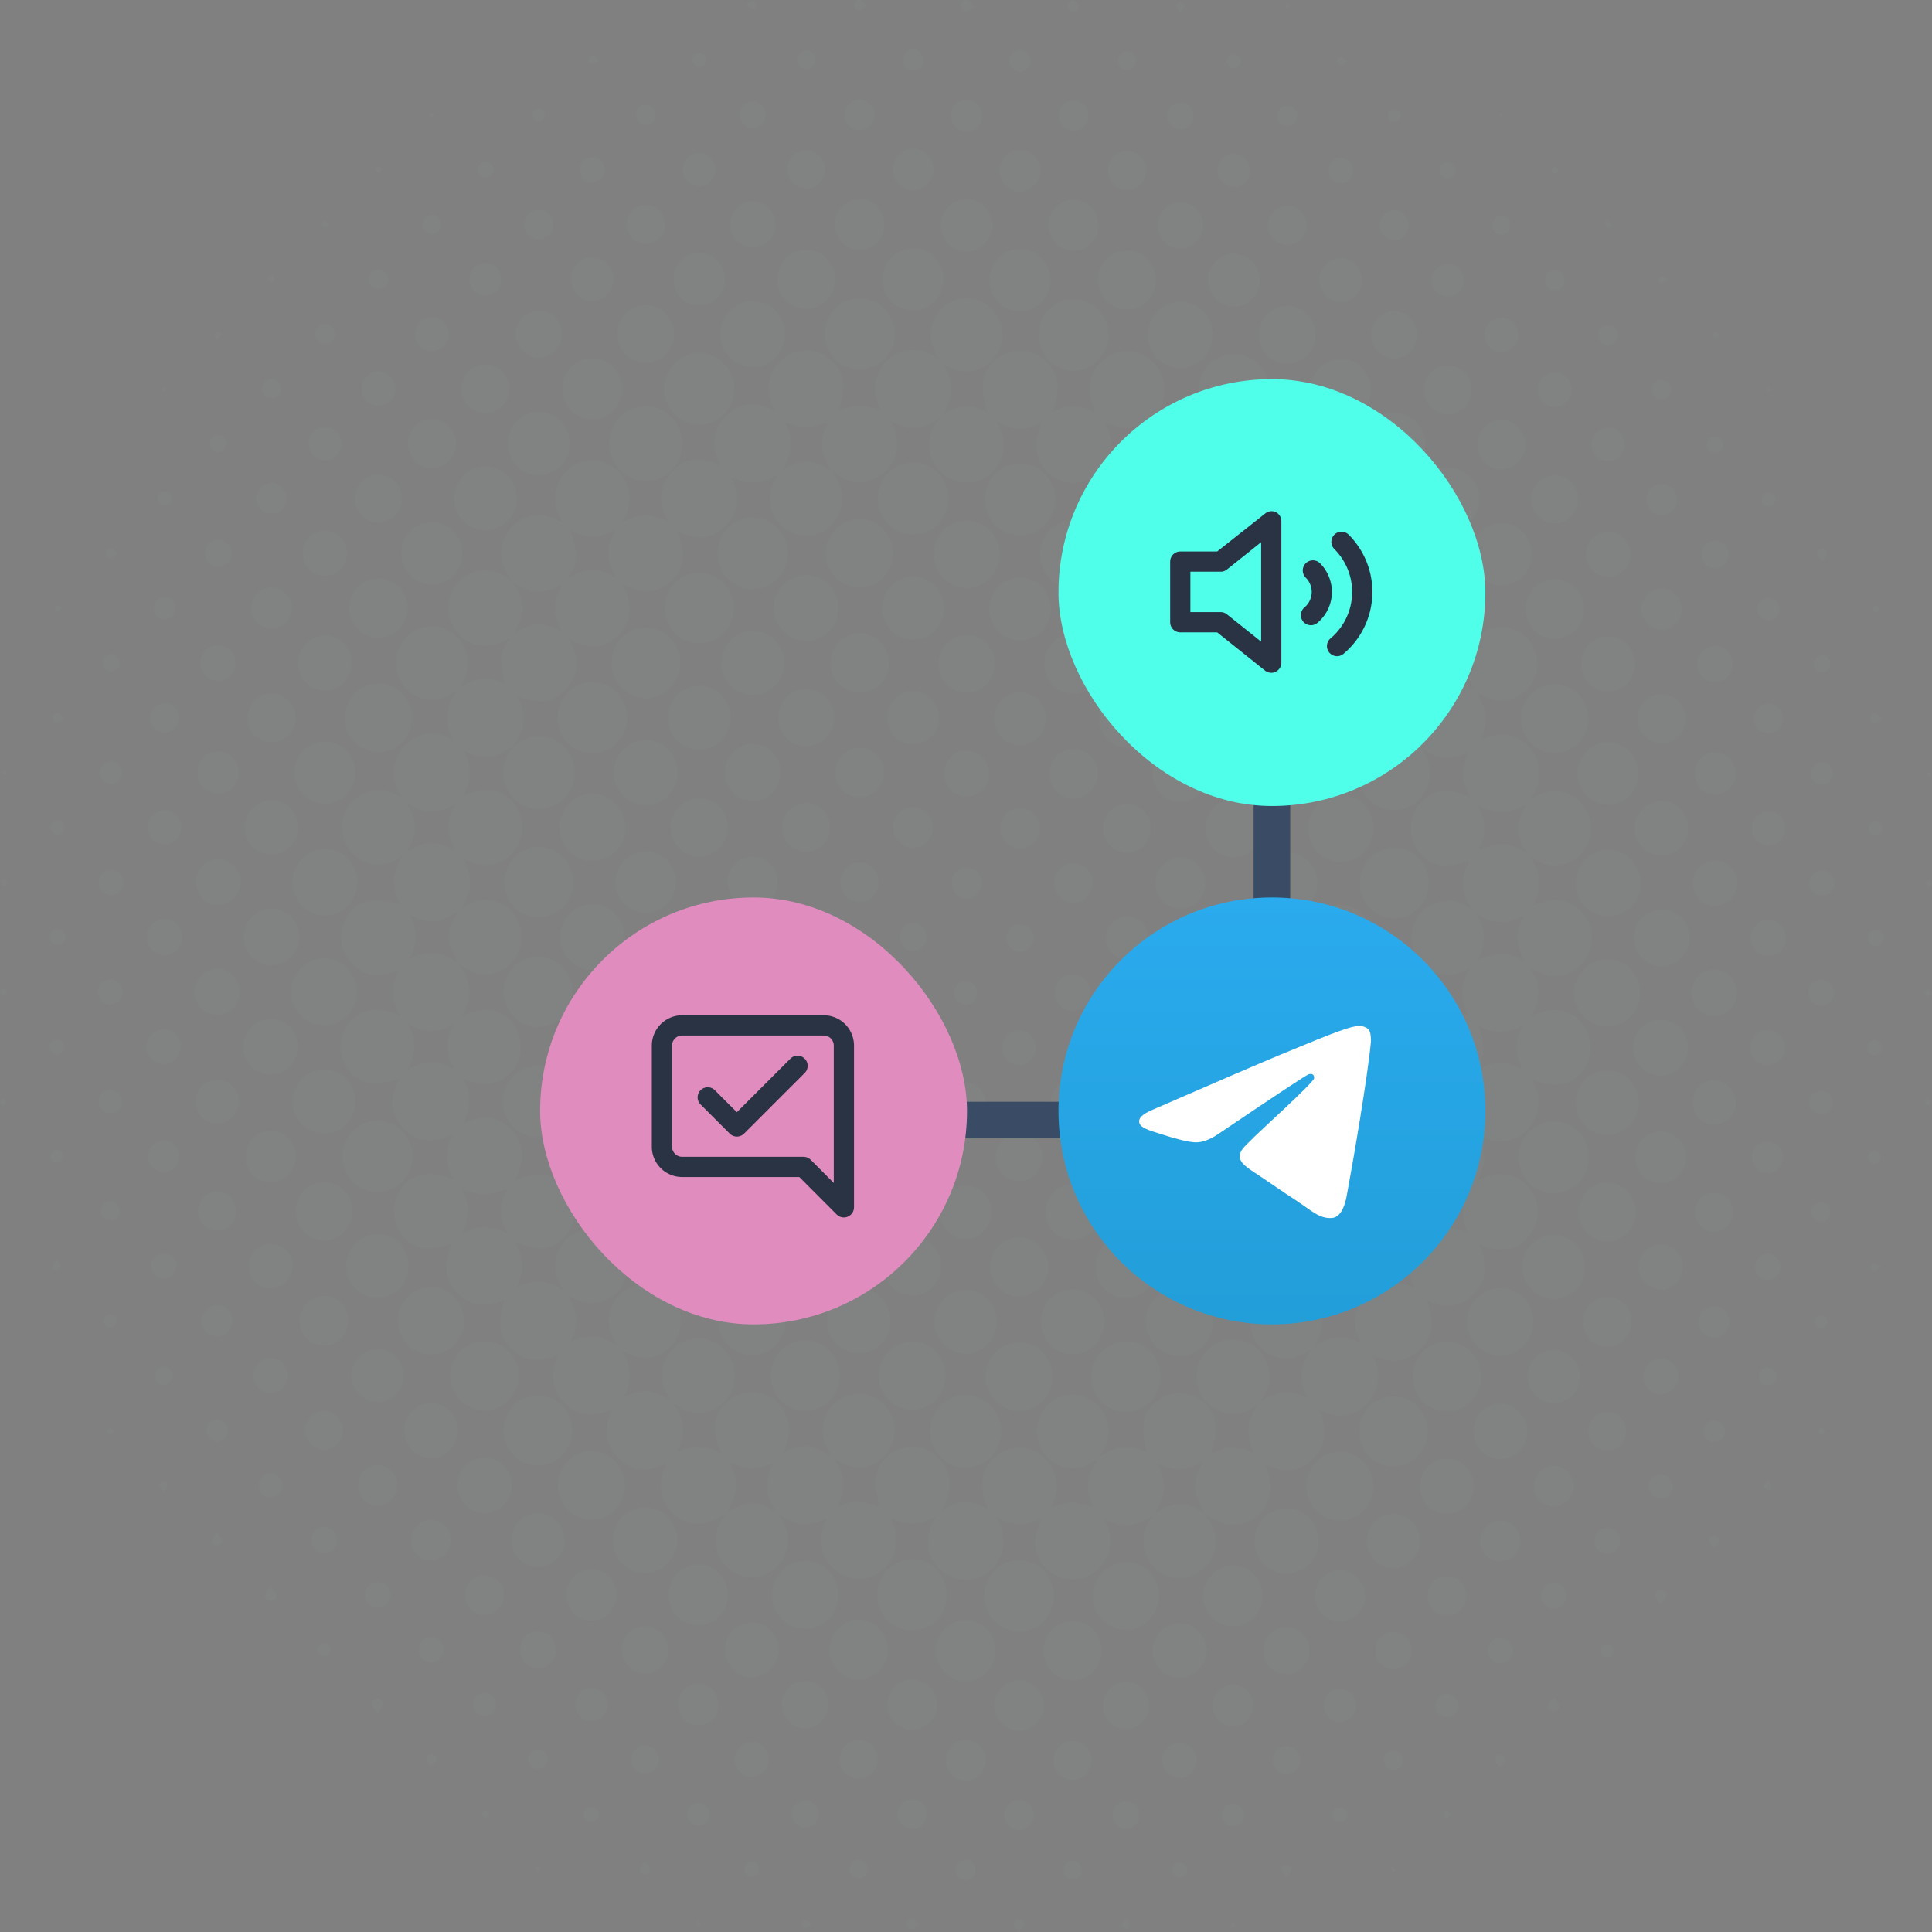 <svg width="372" height="372" fill="none" xmlns="http://www.w3.org/2000/svg"><rect width="100%" height="100%" fill="#808080" stroke="none"/><path fill-rule="evenodd" clip-rule="evenodd" d="M293.247 197.434c-2.922 1.665-5.776 1.647-8.734.004 1.456 2.929 1.488 5.746-.103 8.629 2.865-1.778 5.714-1.709 8.691-.261-1.399-2.872-1.428-5.593.146-8.372zm-205.792-.262c-2.995 1.75-5.89 1.78-8.912.019 1.676 2.848 1.523 5.668-.112 8.87 3.28-2.014 6.17-1.886 9.093-.142-1.744-2.932-1.68-5.796-.07-8.747zm1.497 40.461c3.127-1.867 5.974-1.726 8.856.006-1.787-2.982-1.698-5.899-.032-8.723-1.55.4-3.007 1.06-4.47 1.073-1.44.012-2.887-.63-4.307-.979 1.487 3.617 1.497 4.524-.047 8.623zm185.066.258c2.856-1.924 5.713-1.84 8.745-.412-1.567-2.937-1.309-5.741.165-8.554-3.065 1.88-6.005 1.616-8.97-.1 1.849 3.087 1.822 6.046.06 9.066zm-134.221 53.518c-.493.274-.995.535-1.48.826-2.914 1.748-6.191 1.491-8.609-.684-2.345-2.11-3.085-5.431-1.892-8.507.126-.325.279-.639.552-1.258-3.448 1.633-6.624 1.683-9.305-1.024-2.64-2.666-2.768-5.858-1.189-9.44-3.414 1.6-6.478 1.513-9.075-1.057-2.66-2.631-2.836-5.819-1.282-9.432-3.585 1.571-6.708 1.364-9.328-1.43-2.12-2.26-2.381-4.778-1.039-9.168-3.392 1.596-6.55 1.445-9.14-1.351-2.604-2.811-2.537-6.066-.833-9.466-4.83 1.71-7.814 1.108-9.955-1.919-1.849-2.613-1.822-6.129.067-8.696 2.225-3.025 5.272-3.552 10.145-1.655-1.674-2.801-1.797-5.58-.228-8.686-3.733 1.762-7.058 1.653-9.713-1.431-2.426-2.819-2.403-6.022-.55-9.36-5.054 1.702-8.045 1.044-10.107-2.1a7.347 7.347 0 01.542-8.804c2.316-2.712 5.591-3.131 9.763-1.091-1.777-2.962-1.97-5.831-.228-9.014-4.125 1.831-7.544 1.38-10.047-2.331-1.672-2.477-1.483-5.82.264-8.253 2.077-2.892 4.708-3.451 9.923-1.979-1.99-3.392-1.302-6.492.558-9.484l.576-.621c.36-.16.739-.284 1.075-.485 2.348-1.409 4.745-1.531 7.205-.332.28.137.565.263 1.196.555-1.698-3.152-1.665-5.974-.015-8.742-.173-.038-.233-.072-.273-.056-.105.04-.204.097-.3.155-2.6 1.546-5.199 1.562-7.807.015-.239-.142-.524-.205-.787-.303l-1.078-1.311c-1.238-1.929-1.898-3.997-1.38-6.321 1.001-4.489 5.451-6.974 9.675-5.416.414.153.823.32 1.473.574-.15-.416-.207-.61-.287-.793-1.205-2.74-.975-5.343.692-7.816.16-.237.278-.504.416-.757l.519-.512c.107-.037.23-.05.319-.115 2.727-2.007 5.573-2.148 8.468-.575-.259-1.559-.687-3.114-.728-4.68-.043-1.605.714-3.042 1.69-4.312l.922-.919c2.879-2.112 5.866-2.051 8.94-.258-.399-1.11-.792-2.019-1.05-2.965-.598-2.194.195-4.139 1.148-6.039l1.23-1.372c.258-.109.532-.19.772-.332 2.594-1.539 5.171-1.506 7.741.062.168.102.364.154.58.242-.414-1.015-.861-1.897-1.138-2.831-.676-2.289.026-4.353 1.135-6.324l1.21-1.285c1.733-1.129 3.586-1.866 5.668-1.458 1.036.203 2.027.646 3.206 1.037-1.885-3.392-1.804-6.693.72-9.454 2.542-2.78 5.781-2.926 9.332-1.234-1.686-3.73-1.53-7.022 1.287-9.711 2.653-2.533 5.727-2.593 9.206-.77-1.239-2.596-1.612-4.998-.469-7.433.663-1.413 1.656-2.517 2.988-3.289 2.642-1.53 6.024-1.157 8.306.906 2.607 2.357 3.05 5.463 1.368 9.631 1.346-.3 2.684-.817 4.031-.84 1.323-.022 2.654.457 4.044.727-.017-.074-.034-.34-.14-.56a7.665 7.665 0 011.757-9.111 7.244 7.244 0 019.192-.278c.135.104.265.215.398.323l.832.773c1.618 2.423 2.164 5.004 1.048 7.806-.298.75-.678 1.465-1.02 2.198l-.586.571c-.355.18-.727.33-1.062.54-2.364 1.493-4.799 1.659-7.321.46-.228-.11-.474-.179-.969-.36.278.63.449.982.59 1.346 1.743 4.508-.783 9.233-5.434 10.136-2.483.481-4.565-.417-6.409-2.06a3.363 3.363 0 01-.182-.187c-2.172-2.834-2.39-5.888-.76-9.104-1.507.343-2.813.873-4.118.873-1.332-.001-2.663-.523-4.108-.843 1.264 2.297 1.509 4.599.54 6.968-.305.742-.685 1.452-1.031 2.176l-.745.847c-.367.15-.758.257-1.097.457-2.355 1.395-4.755 1.494-7.217.324-.172-.082-.359-.129-.763-.27 1.633 3.677 1.474 6.915-1.318 9.569-2.739 2.603-5.888 2.489-9.241.679 1.845 4.199 1.502 7.243-.931 9.673-2.437 2.434-5.49 2.664-9.606.623 2.006 3.482 2.173 6.834-.59 9.75-2.76 2.912-6.033 2.845-9.629.804 1.911 3.428 2.093 6.58-.269 9.411-2.619 3.141-5.92 3.345-9.55 1.554.106.366.129.533.199.676 1.296 2.694 1.172 5.304-.409 7.844-.241.389-.399.833-.596 1.251l-.004.002c-.496.269-1.005.516-1.485.812-2.146 1.321-4.383 1.546-6.722.619-.343-.136-.678-.29-1.34-.573 1.535 3.11 1.403 5.891-.245 8.716 4.469-1.881 7.54-1.414 9.805 1.364a7.368 7.368 0 01.477 8.656c-.878 1.361-2.066 2.325-3.579 2.853-2.215.775-4.33.378-6.64-.89.257.596.355.847.472 1.089 1.234 2.564 1.128 5.069-.288 7.529-.199.344-.322.732-.48 1.1l-.565.573c-.258.115-.541.191-.77.349-2.552 1.756-5.193 1.941-7.943.524-.16-.082-.375-.051-.771-.096 1.644 2.79 1.42 5.459.063 8.291 3.157-1.586 5.937-1.559 8.55.337.162.119.428.088.646.126l.166.425c.216.336.43.675.65 1.01 1.759 2.678 1.908 5.434.395 8.278-.112.211-.16.455-.288.835 4.044-1.969 7.253-1.546 9.557 1.132 2.104 2.447 2.333 6.092.542 8.794-.86 1.299-2.018 2.216-3.465 2.742-2.29.833-4.447.339-6.604-.774 1.736 2.864 1.634 5.745.175 8.849 3.183-1.561 6.027-1.669 8.535.468 3.407 2.903 3.491 6.513 1.344 10.52 4.313-2.097 7.626-1.635 9.916 1.189 2.075 2.557 2.173 6.293.237 8.955-2.241 3.082-5.477 3.622-10.154 1.56 1.823 2.839 1.957 5.662.412 8.792l1.201-.493c2.328-.961 4.572-.777 6.739.514.341.203.702.374 1.053.56l.946.986c.107.264.186.546.328.789 1.349 2.315 1.534 4.707.501 7.196-.094.227-.107.488-.178.825 3.485-1.393 5.652-1.204 8.388.68.091.062.214.074.321.109l.911.948c.227.462.455.923.68 1.388.897 1.853 1.087 3.77.475 5.752-.166.534-.376 1.054-.637 1.778.631-.233 1.088-.408 1.55-.571 1.733-.612 3.456-.572 5.149.14.727.306 1.422.69 2.132 1.039l.738.743c.087.215.14.453.263.641 1.752 2.675 1.893 5.442.484 8.309-.035.071.047.2.101.403 2.735-1.515 5.468-1.292 8.344.371-2.016-4.134-1.687-7.396.799-9.847 2.198-2.166 5.559-2.678 8.259-1.227 1.869 1.003 3.06 2.58 3.639 4.659.588 2.109-.021 4.069-.967 6.288 2.118-1.281 4.058-1.755 6.073-1.138 1.126.345 2.157 1.022 3.231 1.549l.513.474c.2.352.392.708.603 1.052 1.408 2.298 1.638 4.696.609 7.212-.138.337-.218.697-.362 1.167 3.269-1.373 3.787-1.373 8.03-.079-1.536-4.882-.952-7.883 1.959-10.065 2.48-1.859 5.903-2.016 8.338-.118 3.722 2.9 3.972 6.589 1.595 10.965 3.098-2.114 5.907-2.035 8.832-.391-1.719-4.642-1.209-7.755 1.543-10.06 2.434-2.04 5.833-2.229 8.475-.468 1.286.857 2.182 2.03 2.775 3.48.952 2.326.468 4.548-.518 6.759 1.445-.328 2.752-.859 4.057-.856 1.35.002 2.7.521 4.11.827-.969-1.853-1.442-3.787-.839-5.792.348-1.155 1-2.214 1.514-3.317l.461-.522c2.84-2.075 5.825-2.543 9.007-.854.026.015.088-.041.133-.064-1.409-5.144-.758-8.028 2.283-10.111 2.569-1.76 5.863-1.648 8.338.283 2.836 2.211 3.329 5.113 1.634 10.345 2.762-1.834 5.506-1.737 8.445-.244-1.652-3.448-1.461-6.162.163-8.656.154-.236.209-.541.309-.814l.59-.533c.401-.219.811-.424 1.203-.66 2.163-1.301 4.406-1.511 6.739-.534l1.102.457c-.259-.712-.441-1.186-.603-1.665-.651-1.922-.522-3.809.295-5.645.282-.635.645-1.233.972-1.847l.915-.925c.256-.117.527-.208.765-.355 2.253-1.391 4.587-1.586 7.017-.532.227.099.484.127.877.225-.174-.466-.271-.735-.375-1.002-.951-2.447-.736-4.785.612-7.024.177-.293.303-.619.452-.929l.955-.963c.357-.171.726-.322 1.069-.517 2.08-1.182 4.226-1.319 6.441-.462.342.132.676.291 1.33.575-1.536-3.183-1.388-6.005.402-8.85-4.533 2.02-7.685 1.566-9.96-1.305a7.334 7.334 0 01-.22-8.811c2.213-3.099 5.339-3.618 10.227-1.609-1.95-3.373-2.182-6.669.415-9.618 2.596-2.949 5.804-3.135 9.505-1.287-1.665-3.209-1.577-6.086.37-9.159-.828.408-1.31.679-1.816.889-2.622 1.09-5.087.723-7.223-1.131-2.127-1.847-2.95-4.261-2.321-7.101.963-4.34 5.436-6.709 9.491-5.063.472.191.881.714 1.604.448-1.83-2.976-1.609-5.913.13-9.047-.735.358-1.136.577-1.554.752-3.706 1.557-7.923-.36-9.245-4.195-1.357-3.934.797-8.158 4.752-9.275 2.457-.694 4.622-.032 6.553 1.594l.569.603c2.158 2.86 2.118 5.87.285 9.208 3.308-1.954 6.245-1.997 9.091.155l1.324 1.131c.142.316.264.643.429.945 1.515 2.773 1.266 5.489-.466 8.486 2.413-1.334 4.637-1.801 6.966-.907 1.437.551 2.574 1.501 3.411 2.818 1.661 2.612 1.477 6.117-.441 8.539-2.171 2.743-5.244 3.292-9.488 1.599.079.343.087.61.196.824 1.588 3.111.838 6.722-1.34 8.921-1.846 1.866-5.211 3.065-8.562 1.294-.149-.079-.319-.121-.791-.296 1.512 2.964 1.548 5.747-.364 8.792 4.381-2.222 7.994-1.88 10.649 2.145 1.711 2.593 1.362 6.114-.604 8.518-2.198 2.686-5.228 3.212-9.608 1.518 1.622 3.46 1.7 6.711-.912 9.479-2.588 2.742-5.696 2.906-9.237 1.251 1.62 3.74 1.457 7.072-1.455 9.755-2.521 2.321-5.441 2.466-8.766.855 1.43 3.558 1.405 6.763-1.215 9.401-2.589 2.607-5.634 2.822-9.154 1.123 1.535 3.578 1.468 6.815-1.212 9.47-2.674 2.648-5.783 2.733-9.24.969.221.6.366 1.009.52 1.413 1.196 3.133.366 6.498-2.116 8.576-2.389 2-5.768 2.18-8.491.462-.434-.274-.891-.505-1.337-.756l-.114-.068c-.198-.41-.361-.841-.596-1.226-1.516-2.48-1.627-5.029-.394-7.653.138-.292.285-.579.616-1.25-2.977 1.9-5.717 1.916-8.736.277.275.657.379.916.491 1.171 1.146 2.593.967 5.088-.51 7.497-.206.338-.345.718-.515 1.079l-.418.49c-.363.16-.752.278-1.086.487-2.443 1.534-4.94 1.658-7.508.361-.147-.075-.312-.115-.738-.265 1.167 2.443 1.589 4.786.51 7.192-.641 1.428-1.595 2.559-2.911 3.365-2.675 1.637-6.121 1.314-8.467-.787-2.642-2.368-3.109-5.59-1.264-9.936-2.862 1.409-5.573 1.708-8.55-.203.993 2.246 1.633 4.182 1.071 6.313-.552 2.096-1.698 3.699-3.525 4.764-2.804 1.634-6.421 1.104-8.704-1.235-2.505-2.568-2.759-6.066-.547-10.149-2.881 1.802-5.63 2.097-8.452.417-.333.75.189 1.191.36 1.685 1.387 3.986-.653 8.36-4.529 9.654-3.857 1.287-7.96-.864-9.169-4.84-.643-2.114-.324-4.155.774-6.343-.456.149-.703.203-.928.308-2.61 1.21-5.102 1.001-7.492-.618-.28-.189-.609-.302-.915-.45l-.564-.495c-.228-.522-.433-1.056-.69-1.562-1.092-2.149-1.19-4.34-.306-6.581.162-.411.359-.808.527-1.182-1.423.326-2.778.896-4.124.873-1.404-.025-2.798-.621-4.195-.967.002-.01-.026.048-.01.085.09.214.184.425.287.632 1.309 2.613 1.167 5.153-.333 7.642-.201.335-.305.731-.454 1.098a5.915 5.915 0 00-.223.225z" fill="#A0EEE5" fill-opacity=".03"/><path fill-rule="evenodd" clip-rule="evenodd" d="M284.061 175.913l-.569-.604c-.141-.314-.247-.651-.43-.938-1.605-2.518-1.766-5.123-.498-7.832.106-.224.146-.48.248-.829-4.644 1.689-7.706 1.041-9.816-1.977-1.844-2.639-1.742-6.311.246-8.822 2.307-2.914 5.431-3.386 9.95-1.375-1.763-2.84-1.885-5.655-.346-8.731-.723.28-1.136.447-1.554.6-2.173.802-4.261.59-6.262-.571-.446-.259-.874-.553-1.309-.83a.63.63 0 00-.212-.067c-.167-.299-.31-.617-.506-.895-1.839-2.619-2.072-5.371-.686-8.271.065-.136.059-.309.091-.491-4.458 1.394-6.998 1.063-9.152-1.375-2.63-2.977-2.58-6.26-.51-9.803-3.923 2.101-6.98 1.9-9.451-.465-1.354-1.295-2.081-2.91-2.264-4.787-.187-1.924.491-3.618 1.596-5.389-4.004 2.146-6.921 2.046-9.439-.184-2.617-2.318-3.046-5.179-1.401-9.874-3.315 1.681-6.488 1.8-9.216-.899-2.718-2.69-2.848-5.922-1.129-9.568-2.168 1.098-4.141 1.592-6.196.884-1.013-.348-1.96-.9-2.937-1.36l-.93-.827c-.037-.226-.011-.493-.12-.671-1.638-2.652-1.739-5.363-.362-8.152.036-.074-.037-.204-.033-.187-1.319.262-2.633.747-3.939.723-1.352-.026-2.695-.544-4.045-.848-.004.018-.037.073-.026.116.028.112.064.224.115.326 1.42 2.876 1.225 5.622-.602 8.253-.154.222-.19.53-.281.799h.014c-.496.272-1.007.518-1.485.82-2.712 1.712-6.088 1.524-8.482-.49-2.465-2.072-3.285-5.465-2.078-8.578.156-.4.297-.808.551-1.5-2.995 1.814-5.745 1.584-8.654-.06.364.796.622 1.257.793 1.75 1.009 2.917.545 5.579-1.578 7.784-2.123 2.204-4.743 2.806-7.566 1.715-5.058-1.954-6.01-8.318-2.678-11.856l.586-.572c2.727-2.202 5.626-2.159 8.689-.53-1.738-5.092-1.123-8.296 1.93-10.52 2.673-1.947 6.213-1.873 8.788.185 2.884 2.305 3.472 5.587 1.665 10.297 2.754-1.57 5.374-1.655 8.332.101-.29-.837-.434-1.283-.598-1.722-1.624-4.35.726-8.94 5.113-9.96 2.694-.627 5.001.175 6.85 2.204 1.868 2.05 2.319 4.508 1.57 7.192-.165.591-.41 1.16-.694 1.949 3.617-1.73 6.885-1.615 9.548 1.368 2.396 2.685 2.475 5.79.72 9.349 3.196-1.699 6.055-1.623 8.9.331l-.567-1.07c-1.406-2.65-1.162-5.8.626-8.092 1.795-2.3 4.836-3.252 7.564-2.37 2.78.897 4.718 3.326 4.96 6.323.174 2.158-.598 4.011-1.947 5.635l-.194.446c-.306.146-.632.26-.916.444-2.566 1.657-5.15 1.698-7.762.126-.207-.124-.419-.24-.628-.358 1.823 3.04 1.789 6.03.237 9.042.177.065.23.105.265.093.16-.06.32-.125.472-.206 2.365-1.251 4.71-1.202 7.05.084.29.16.637.211.957.313l1.511 1.546c.102.382.152.788.313 1.142 1.148 2.523 1.033 4.971-.361 7.359-.121.208-.221.429-.498.967 3.031-2.094 5.811-2.284 8.671-.585.181.107.436.086.656.125l1.172 1.346c.106.266.186.549.326.796 1.477 2.614 1.465 5.222-.004 7.833-.097.172-.171.358-.425.895 3.416-2.291 6.447-2.125 9.397.088l.985.928c.47 1.234 1.099 2.431 1.373 3.709.362 1.694-.076 3.349-.98 5.026.311-.028.519.009.672-.068 2.881-1.438 5.596-1.153 8.164.787.133.1.304.149.458.221l.495.533c.503 1.103 1.127 2.167 1.479 3.318.59 1.933.107 3.804-.854 5.859.57-.206.904-.319 1.232-.448 3.099-1.225 6.33-.438 8.387 2.044 2.013 2.431 2.292 5.799.721 8.675-.193.352-.372.713-.557 1.071l-.901.971c-.256.121-.527.215-.764.365-2.49 1.577-5.032 1.657-7.631.303-.232-.121-.472-.224-1.08-.51 1.866 3.007 1.856 5.77.404 8.477.195.122.25.184.281.173.213-.075.427-.153.632-.252 2.578-1.242 5.066-1.088 7.472.489.282.185.607.302.912.451l.695.731c.346.732.73 1.447 1.03 2.197.749 1.875.733 3.768.002 5.648-.182.47-.401.924-.648 1.484 1.105-.349 2.042-.755 3.018-.931 3.067-.554 6.041.987 7.465 3.771 1.461 2.857.939 6.319-1.295 8.59-2.186 2.224-5.453 2.757-8.238 1.341-.458-.232-.91-.478-1.365-.717l-1.323-1.131c-.189-.535-.354-1.081-.572-1.603-.799-1.91-.874-3.834-.141-5.779.176-.465.378-.919.564-1.371-.126-.064-.184-.119-.217-.106a6.63 6.63 0 00-.625.267c-2.492 1.256-4.926 1.142-7.317-.298-.332-.2-.711-.318-1.069-.473z" fill="#A0EEE5" fill-opacity=".03"/><path fill-rule="evenodd" clip-rule="evenodd" d="M252.758 91.126l.193-.445c.453-.237.919-.452 1.356-.716 2.989-1.803 6.439-1.454 8.827.906 2.335 2.307 2.843 5.779 1.294 8.862-.149.296-.32.581-.668 1.207.748-.413 1.164-.668 1.6-.879 2.789-1.347 6.05-.756 8.203 1.477 2.195 2.276 2.696 5.691 1.269 8.588-.252.513-.462 1.048-.691 1.572l-.804.896c-.512.217-1.043.397-1.535.656-1.583.833-3.265 1.075-4.96.627-1.024-.27-1.967-.864-2.946-1.313l-1.171-1.345c-2.006-2.964-1.886-5.993-.138-9.095-2.954 1.883-5.793 1.8-8.643.087l-1.511-1.547c-1.323-2.034-1.881-4.237-1.12-6.607.33-1.028.954-1.957 1.445-2.93zm-143.307 20.089l-1.23 1.372c-.312.122-.639.214-.932.372-2.53 1.362-5.008 1.284-7.454-.229-.331-.205-.71-.33-1.065-.491l-.502-.475c-.252-.52-.487-1.049-.759-1.558-1.573-2.943-1.16-6.403 1.055-8.765 2.174-2.318 5.457-2.913 8.349-1.512.385.187.765.386 1.42.718-.362-.728-.606-1.17-.808-1.63-1.362-3.108-.466-6.777 2.146-8.84 2.627-2.074 6.262-2.029 8.886.112 2.554 2.084 3.359 5.803 1.924 8.89l-.731 1.568-1.209 1.285c-.316.109-.654.175-.945.332-2.413 1.305-4.808 1.28-7.2-.055-.22-.122-.459-.212-.557-.256.362 1.424.834 2.797 1.041 4.211.268 1.83-.561 3.418-1.429 4.951z" fill="#A0EEE5" fill-opacity=".03"/><path fill-rule="evenodd" clip-rule="evenodd" d="M273.34 112.591l.803-.896c2.085-1.692 4.415-2.166 6.929-1.3 3.854 1.328 5.786 5.68 4.302 9.551-1.476 3.851-5.798 5.663-9.506 3.979-.57-.258-1.127-.548-1.69-.824l-.985-.928c-.169-.365-.327-.737-.51-1.093-1.533-2.974-1.449-5.813.657-8.489zm-175.07-.826l.502.475c2.14 2.782 2.398 5.71.665 8.804-.134.239-.17.536-.252.806l-.922.919c-.457.232-.918.455-1.369.699-3.158 1.713-6.957.894-9.085-1.964-2.033-2.732-1.89-6.662.338-9.241 2.341-2.71 6.14-3.234 9.19-1.255.334.216.623.502.933.757zm26.108-19.161c-3.971.013-7.059-3.16-7.038-7.23.019-3.94 3.144-7.156 6.972-7.175 3.849-.018 7.12 3.352 7.077 7.291-.043 3.956-3.144 7.102-7.011 7.114zm169.49 62.198l.901-.971c.508-.259 1.013-.522 1.523-.774 2.967-1.464 6.457-.653 8.508 1.972 2.072 2.654 2.02 6.472-.124 9.084a6.862 6.862 0 01-8.561 1.715c-.455-.241-.884-.532-1.326-.8l-.695-.731c-1.398-1.819-2.091-3.877-1.585-6.159.256-1.158.894-2.227 1.359-3.336zm-215.675 9.191l-.577.621c-2.033 1.708-4.307 2.33-6.856 1.507-3.87-1.25-5.87-5.571-4.395-9.432 1.44-3.768 5.702-5.558 9.337-3.925.564.254 1.137.484 1.706.725l1.079 1.311c.056.162.087.34.172.484 1.775 3.013 1.578 5.913-.466 8.709zm61.602 127.441c.073-.077.147-.152.223-.225 3.594-2.369 6.145-2.379 9.298-.039l.565.496c1.628 2.101 2.296 4.419 1.478 7.055-1.23 3.963-5.499 5.996-9.248 4.415-3.743-1.578-5.391-6.124-3.529-9.812.336-.666.805-1.262 1.213-1.89zm92.217.122l.115.068c.315.487.653.96.942 1.463 1.741 3.019 1.12 6.811-1.476 9.07-2.51 2.186-6.269 2.23-8.847.104-2.577-2.126-3.328-5.867-1.756-8.883.265-.509.637-.96.961-1.437l.418-.49c.831-.49 1.615-1.116 2.504-1.445 2.659-.987 5.009-.181 7.139 1.55zM88.514 132.45l-.519.511c-.544.314-1.081.641-1.635.938-3.482 1.869-7.774.385-9.437-3.258-1.691-3.705.043-8.116 3.77-9.581 3.68-1.448 7.757.523 8.99 4.38.617 1.928.442 3.811-.483 5.613-.237.461-.458.932-.686 1.397zm195.853.857l-.496-.533c-.306-.558-.625-1.109-.914-1.676-1.823-3.57-.373-7.973 3.181-9.674 3.616-1.733 7.915.047 9.343 3.868 1.41 3.774-.513 7.954-4.277 9.217-1.879.631-3.716.451-5.474-.499-.45-.243-.909-.469-1.363-.703zM181.482 70.004l-.833-.772c-.253-.583-.501-1.168-.761-1.747-1.648-3.677-.032-7.945 3.594-9.484 3.631-1.542 7.734.311 9.076 4.099 1.341 3.786-.642 7.906-4.418 9.105-1.82.578-3.599.395-5.299-.511-.449-.239-.906-.46-1.359-.69zM298.987 229.77c-3.7-.098-6.667-3.31-6.571-7.113.097-3.819 3.184-6.805 6.939-6.713 3.751.093 6.645 3.227 6.544 7.089-.101 3.833-3.18 6.835-6.912 6.737zm-68.116-154.8c.037-3.87 3.046-6.86 6.836-6.795 3.678.065 6.619 3.121 6.619 6.877 0 3.802-3.077 6.94-6.785 6.918-3.735-.022-6.706-3.14-6.67-7z" fill="#A0EEE5" fill-opacity=".03"/><path fill-rule="evenodd" clip-rule="evenodd" d="M134.554 81.746c-3.773-.036-6.684-3.114-6.623-7.003.058-3.766 3.04-6.784 6.7-6.785 3.704 0 6.767 3.156 6.746 6.952-.02 3.828-3.059 6.871-6.823 6.836zm72.13-24.103c3.757-.002 6.786 3.113 6.737 6.932-.047 3.73-3.086 6.813-6.72 6.82-3.73.006-6.723-3.114-6.693-6.977.03-3.808 2.952-6.774 6.676-6.775zM79.38 222.679c-.005 3.869-2.965 6.866-6.749 6.838-3.667-.027-6.629-3.042-6.67-6.79-.04-3.772 3.023-6.955 6.708-6.969 3.719-.015 6.717 3.077 6.711 6.921zm86.097-151.523c-3.706-.013-6.613-2.99-6.629-6.79-.017-3.85 2.997-6.965 6.709-6.935 3.623.03 6.645 3.125 6.677 6.84.033 3.805-3.002 6.898-6.757 6.885zm16.827 235.906c.017 3.809-2.857 6.828-6.547 6.876-3.764.049-6.816-2.986-6.839-6.801-.023-3.77 3.089-6.955 6.765-6.923 3.66.03 6.605 3.076 6.621 6.848zm20.592.187c.012 3.842-3.013 6.956-6.72 6.917-3.623-.038-6.636-3.136-6.66-6.848-.025-3.804 3.014-6.891 6.765-6.871 3.701.02 6.603 3.004 6.615 6.802zm-99.327-25.06c-3.617-.003-6.532-2.994-6.546-6.715-.014-3.823 2.922-6.804 6.653-6.755 3.627.048 6.514 3.065 6.484 6.777-.029 3.687-2.992 6.695-6.591 6.693zm171.303-6.555c-.011 3.709-2.932 6.69-6.563 6.697-3.728.008-6.63-3.008-6.574-6.834.054-3.718 3.004-6.673 6.622-6.635 3.597.038 6.525 3.082 6.515 6.772zm3.733-3.885c-3.656.01-6.519-2.889-6.546-6.626-.026-3.787 2.935-6.84 6.592-6.796 3.575.043 6.51 3.093 6.5 6.755-.011 3.686-2.928 6.657-6.546 6.667zm-191.832-6.85c-.002-3.758 2.836-6.677 6.498-6.684 3.625-.006 6.558 2.972 6.564 6.663.005 3.657-2.975 6.722-6.543 6.73-3.599.008-6.516-2.995-6.519-6.709zm171.163 27.878c-3.552-.026-6.395-2.973-6.389-6.623.006-3.635 2.873-6.591 6.417-6.617 3.575-.026 6.57 3.079 6.496 6.733-.074 3.645-2.97 6.534-6.524 6.507zM72.833 131.595c3.562-.014 6.445 2.892 6.48 6.531.034 3.713-2.902 6.744-6.5 6.709-3.529-.035-6.423-3.031-6.415-6.641.009-3.628 2.892-6.585 6.435-6.599zm232.955 6.769c.007 3.65-2.835 6.598-6.387 6.626-3.619.028-6.575-2.999-6.525-6.681.048-3.624 2.977-6.584 6.493-6.56 3.543.024 6.413 2.981 6.419 6.615zM107.43 286.034c-.017-3.647 2.818-6.608 6.362-6.646 3.619-.039 6.573 2.967 6.541 6.655-.031 3.621-2.943 6.584-6.465 6.577-3.54-.008-6.422-2.956-6.438-6.586zm53.956 21.135c-.026 3.612-2.796 6.428-6.325 6.431-3.575.003-6.446-2.946-6.4-6.573.045-3.539 2.92-6.463 6.369-6.474 3.543-.012 6.384 2.944 6.356 6.616zm61.749.134c-.011 3.599-2.817 6.499-6.301 6.513-3.504.015-6.463-3.058-6.395-6.64.068-3.58 2.913-6.401 6.433-6.378 3.528.023 6.274 2.875 6.263 6.505zm72.062-52.719c-.035 3.59-2.882 6.481-6.359 6.455-3.452-.025-6.33-2.987-6.338-6.523-.009-3.635 2.898-6.544 6.49-6.495 3.521.047 6.242 2.925 6.207 6.563zm-205.882-.177c-.029 3.609-2.818 6.42-6.356 6.404-3.501-.015-6.33-2.906-6.334-6.473-.005-3.591 3-6.619 6.487-6.538 3.49.081 6.232 3.002 6.203 6.607zm226.451-63.214c-.016 3.586-2.876 6.506-6.343 6.474-3.451-.031-6.339-3.027-6.313-6.551.025-3.57 2.879-6.441 6.387-6.426 3.526.015 6.284 2.876 6.269 6.503zm-253.282 6.223c-3.494.036-6.362-2.84-6.382-6.402-.021-3.542 2.853-6.502 6.312-6.499 3.403.002 6.218 2.849 6.269 6.34.053 3.607-2.704 6.524-6.2 6.561zm253.378-27.3c-.042 3.553-2.787 6.32-6.255 6.307-3.505-.012-6.301-2.957-6.214-6.544.084-3.501 2.934-6.298 6.358-6.239 3.425.058 6.153 2.949 6.111 6.476zm-247.064-.214c-.01 3.523-2.783 6.369-6.21 6.374-3.489.005-6.315-2.937-6.26-6.517.055-3.511 2.874-6.309 6.314-6.268 3.466.041 6.166 2.854 6.156 6.411zM233.481 64.565c-.033 3.548-2.759 6.3-6.228 6.287-3.434-.012-6.199-2.837-6.206-6.341-.008-3.551 2.882-6.47 6.344-6.406 3.419.062 6.123 2.93 6.09 6.46zm-82.376-.219c-.009 3.528-2.782 6.37-6.198 6.352-3.392-.016-6.206-2.922-6.196-6.398.01-3.504 2.794-6.32 6.24-6.31 3.477.01 6.164 2.785 6.154 6.356zm96.579 238.671c-3.473-.007-6.168-2.823-6.125-6.4.042-3.449 2.803-6.247 6.155-6.238 3.315.01 6.123 2.863 6.171 6.271.047 3.495-2.756 6.374-6.201 6.367zm-129.653-6.496c.012-3.558 2.765-6.317 6.254-6.267 3.362.048 6.089 2.889 6.072 6.323-.017 3.4-2.806 6.274-6.128 6.314-3.411.041-6.209-2.835-6.198-6.37zm191.405-78.006c-3.356-.015-6.08-2.852-6.045-6.296.034-3.452 2.795-6.191 6.183-6.135 3.328.054 5.94 2.774 5.942 6.188.003 3.474-2.708 6.258-6.08 6.243zM68.41 212.079c.013 3.451-2.583 6.153-5.938 6.179-3.338.026-6.047-2.654-6.111-6.045-.066-3.418 2.723-6.319 6.065-6.309 3.3.01 5.97 2.765 5.984 6.175zm236.742 31.805c.026 3.406-2.579 6.179-5.871 6.251-3.308.072-6.148-2.796-6.14-6.199.006-3.368 2.692-6.104 6.003-6.117 3.352-.013 5.982 2.641 6.008 6.065zM278.788 90.033c3.32.017 6.018 2.794 5.991 6.167-.027 3.357-2.793 6.162-6.059 6.143-3.297-.019-5.959-2.8-5.947-6.213.013-3.44 2.65-6.114 6.015-6.097zM78.657 243.768c.003 3.427-2.62 6.12-5.961 6.121-3.311.001-6.016-2.747-6.016-6.111 0-3.335 2.753-6.163 6.006-6.17 3.278-.007 5.967 2.768 5.971 6.16zm14.828-141.666c-3.346.01-5.978-2.672-5.985-6.097-.007-3.395 2.663-6.173 5.946-6.184 3.25-.011 6.014 2.804 6.031 6.145.018 3.359-2.684 6.126-5.992 6.136zm175.029-22.597c3.306.022 6.009 2.842 5.937 6.194-.07 3.3-2.739 6.013-5.95 6.045-3.277.033-5.987-2.75-5.985-6.145.002-3.416 2.659-6.115 5.998-6.094zM103.813 91.526c-3.336.028-6-2.665-6.008-6.076-.01-3.393 2.69-6.176 5.968-6.154 3.212.023 5.877 2.72 5.957 6.026.081 3.35-2.616 6.176-5.917 6.204zm98.43-37.579c-.004 3.374-2.565 5.995-5.857 5.992-3.266-.004-5.884-2.677-5.878-6.005.005-3.299 2.675-6.031 5.891-6.028 3.247.003 5.847 2.69 5.844 6.04zm92.648 52.794c-.014 3.373-2.583 5.982-5.879 5.968-3.264-.014-5.874-2.701-5.856-6.028.019-3.3 2.699-6.021 5.915-6.005 3.247.017 5.834 2.712 5.82 6.065zm-205.887-.115c-.038 3.338-2.689 5.997-5.928 5.945-3.215-.051-5.845-2.825-5.798-6.116.047-3.326 2.693-5.946 5.966-5.907 3.28.038 5.8 2.695 5.76 6.078zm86.829-58.827c3.298.015 5.824 2.65 5.795 6.047-.028 3.27-2.588 5.908-5.769 5.943-3.199.037-5.916-2.717-5.925-6.004-.01-3.325 2.627-6 5.899-5.986zM68.395 148.754c.007 3.352-2.615 6.049-5.858 6.027-3.206-.021-5.883-2.816-5.837-6.095.046-3.26 2.625-5.874 5.817-5.894 3.31-.022 5.871 2.576 5.878 5.962zm247.065.134c.018 3.393-2.52 6.015-5.823 6.019-3.267.003-5.897-2.692-5.871-6.014.026-3.227 2.633-5.921 5.782-5.976 3.236-.057 5.896 2.629 5.912 5.971zm-51.524-73.901c.029 3.304-2.499 5.955-5.706 5.985-3.199.03-5.821-2.584-5.87-5.852-.048-3.218 2.577-5.97 5.739-6.017 3.165-.045 5.808 2.618 5.837 5.885zm-144.137-.028c-.036 3.25-2.673 5.885-5.835 5.832-3.173-.053-5.747-2.768-5.69-6 .058-3.264 2.668-5.858 5.853-5.816 3.182.041 5.709 2.706 5.672 5.984zm66.159 248.756c-3.179.015-5.773-2.637-5.767-5.896.007-3.267 2.595-5.885 5.793-5.859 3.138.026 5.637 2.582 5.672 5.799.035 3.28-2.512 5.941-5.698 5.956zm-45.809-16.654c.022 3.242-2.418 5.818-5.571 5.876-3.216.06-5.826-2.531-5.844-5.799-.017-3.252 2.597-5.927 5.769-5.904 3.121.023 5.623 2.605 5.646 5.827zm97.207-5.618c3.163-.027 5.677 2.474 5.737 5.706.061 3.299-2.46 5.977-5.648 5.998-3.172.022-5.785-2.655-5.765-5.907.019-3.199 2.535-5.77 5.676-5.797zm-72.015 21.944c-3.059-.003-5.554-2.517-5.606-5.648-.052-3.17 2.516-5.84 5.616-5.837 3.112.003 5.626 2.635 5.584 5.848-.041 3.137-2.526 5.641-5.594 5.637zM72.817 122.825c-3.063-.024-5.523-2.555-5.536-5.698-.014-3.207 2.542-5.829 5.643-5.788 3.047.04 5.532 2.598 5.558 5.723.026 3.183-2.534 5.788-5.665 5.763zm220.941-5.476c-.037-3.15 2.377-5.733 5.426-5.81 3.137-.078 5.723 2.451 5.774 5.65.052 3.171-2.518 5.839-5.617 5.835-3.044-.004-5.546-2.548-5.583-5.675zM206.477 312.1c3.138-.019 5.652 2.561 5.629 5.777-.021 3.131-2.5 5.682-5.549 5.709-3.096.026-5.678-2.624-5.651-5.8.028-3.125 2.518-5.666 5.571-5.686zM155.208 48.097c3.107-.005 5.537 2.473 5.546 5.657.008 3.156-2.455 5.704-5.518 5.71-3.049.006-5.559-2.554-5.568-5.68-.009-3.14 2.466-5.682 5.54-5.687zm67.312 5.795c.022 3.186-2.382 5.693-5.484 5.719-3.077.026-5.579-2.486-5.602-5.625-.024-3.128 2.458-5.715 5.508-5.742 3.062-.027 5.555 2.498 5.578 5.648zm87.034 185.115c-3.14.038-5.562-2.404-5.566-5.611-.004-3.093 2.386-5.607 5.386-5.664 3.019-.058 5.607 2.551 5.61 5.656.003 3.07-2.425 5.582-5.43 5.619zM62.361 227.624c3.024-.017 5.485 2.428 5.544 5.51.06 3.08-2.538 5.761-5.548 5.728-3-.034-5.413-2.552-5.412-5.645 0-3.127 2.373-5.576 5.416-5.593zM253.288 64.511c-.008 3.103-2.445 5.567-5.479 5.54-3.009-.024-5.452-2.593-5.386-5.66.066-3.005 2.499-5.465 5.418-5.479 3.005-.015 5.456 2.505 5.447 5.6zm-123.532-.129c-.026 3.086-2.531 5.59-5.522 5.521-2.93-.068-5.33-2.564-5.343-5.556-.013-3.08 2.444-5.593 5.462-5.583 3.026.01 5.429 2.508 5.403 5.618zm190.371 110.783c2.938.086 5.282 2.644 5.158 5.629-.125 2.988-2.659 5.41-5.536 5.291-2.941-.122-5.192-2.621-5.114-5.679.076-3.039 2.476-5.33 5.492-5.241zM52.326 185.86c-2.996.026-5.337-2.329-5.353-5.389-.016-3.045 2.32-5.508 5.256-5.536 2.897-.028 5.365 2.455 5.4 5.435.034 2.998-2.347 5.465-5.303 5.49zm267.579 10.491c2.882.068 5.15 2.508 5.101 5.485-.049 2.948-2.449 5.346-5.307 5.301-2.936-.046-5.338-2.629-5.21-5.601.129-2.966 2.518-5.255 5.416-5.185zm-262.573 5.121c.042 2.961-2.266 5.404-5.145 5.446-2.897.044-5.263-2.306-5.311-5.273-.048-2.97 2.238-5.392 5.144-5.449 2.88-.057 5.27 2.317 5.312 5.276zm226.463 84.671c.013 2.968-2.321 5.352-5.231 5.341-2.862-.011-5.112-2.28-5.165-5.209-.054-2.987 2.229-5.418 5.121-5.453 2.871-.034 5.263 2.378 5.275 5.321zm-195.685-.41c.129-2.988 2.535-5.207 5.477-5.049 2.824.152 5.004 2.587 4.912 5.484-.094 2.939-2.555 5.283-5.423 5.165-2.893-.118-5.093-2.6-4.965-5.6zm200.798-4.835c-2.952.012-5.209-2.319-5.181-5.348.026-2.913 2.303-5.249 5.129-5.261 2.861-.013 5.252 2.454 5.219 5.386-.033 2.899-2.322 5.212-5.167 5.223zm25.881-153.059c-.008 3.021-2.3 5.317-5.259 5.268-2.837-.047-5.102-2.407-5.089-5.303.013-2.936 2.44-5.367 5.296-5.306 2.829.06 5.061 2.42 5.052 5.341zm-252.293-5.45c2.953-.029 5.21 2.258 5.208 5.276-.002 2.903-2.243 5.249-5.06 5.298-2.832.049-5.26-2.413-5.253-5.323.008-2.882 2.283-5.223 5.105-5.251zm15.372 153.132c-.033-2.967 2.14-5.284 5.007-5.338 2.929-.056 5.301 2.304 5.296 5.265-.005 2.858-2.35 5.275-5.14 5.298-2.819.022-5.131-2.316-5.163-5.225zm66.854 36.877c2.854-.018 5.161 2.271 5.214 5.174.054 2.916-2.372 5.422-5.219 5.391-2.829-.031-5.086-2.387-5.084-5.308.002-2.957 2.21-5.239 5.089-5.257zm180.319-152.922c.006 2.943-2.23 5.246-5.098 5.25-2.846.004-5.155-2.333-5.166-5.227-.009-2.846 2.363-5.29 5.144-5.297 2.815-.008 5.114 2.359 5.12 5.274zm-97.942 163.597c-2.86-.004-5.089-2.282-5.099-5.211-.011-2.909 2.227-5.271 5.04-5.323 2.819-.051 5.274 2.459 5.233 5.35-.042 2.887-2.338 5.189-5.174 5.184zM52.354 154.091c2.838.036 5.05 2.374 5.017 5.301-.033 2.886-2.38 5.239-5.17 5.184-2.783-.055-5.11-2.514-5.056-5.34.058-2.889 2.377-5.181 5.21-5.145zm51.243 147.675c-2.81.009-5.103-2.353-5.09-5.242.015-2.901 2.302-5.204 5.138-5.174 2.743.03 4.979 2.316 5.022 5.137.045 2.857-2.273 5.271-5.07 5.279zm164.62-10.259c2.786-.053 5.145 2.318 5.16 5.187.016 2.81-2.196 5.156-4.93 5.229-2.841.077-5.17-2.186-5.227-5.08-.058-2.893 2.179-5.282 4.997-5.336zm35.918-26.49c.014 2.859-2.176 5.166-4.926 5.188-2.721.023-5.028-2.301-5.06-5.094-.033-2.812 2.197-5.121 4.97-5.145 2.813-.026 5.002 2.179 5.016 5.051zm-231.518 4.935c-2.763-.032-5.002-2.394-4.92-5.192.08-2.729 2.33-4.989 4.98-5.003 2.74-.014 4.973 2.303 4.962 5.151-.012 2.874-2.205 5.077-5.022 5.044zM232.649 53.9c.017-2.795 2.163-4.996 4.891-5.012 2.78-.016 5.052 2.295 5.017 5.102-.035 2.727-2.277 5.024-4.936 5.057-2.738.035-4.99-2.296-4.972-5.147zm-102.945-.221c.037-2.763 2.246-5.013 4.923-5.012 2.716 0 5.029 2.408 4.974 5.179-.056 2.828-2.347 5.044-5.135 4.969-2.703-.073-4.799-2.335-4.762-5.136zm56.419-15.329c2.707.012 4.91 2.257 4.921 5.015.012 2.8-2.337 5.165-5.053 5.09-2.703-.077-4.831-2.35-4.803-5.136.028-2.778 2.217-4.983 4.935-4.97zM319.71 217.842c2.695-.026 4.918 2.228 4.922 4.988.004 2.777-2.189 5.005-4.908 4.986-2.671-.019-4.768-2.145-4.817-4.884-.05-2.789 2.097-5.065 4.803-5.09zm-267.643-.115c2.725-.021 4.925 2.218 4.898 4.983-.027 2.68-2.196 4.907-4.81 4.934-2.699.029-4.881-2.223-4.862-5.018.019-2.757 2.086-4.879 4.774-4.899zm205.87 94.461c-2.686-.027-4.736-2.164-4.73-4.928.006-2.717 2.133-4.922 4.764-4.939 2.662-.017 4.924 2.34 4.859 5.061-.065 2.7-2.236 4.833-4.893 4.806zm-148.847-5.144c.028-2.752 2.113-4.853 4.809-4.845 2.65.008 4.801 2.19 4.815 4.887.014 2.729-2.287 5.047-4.94 4.978-2.635-.068-4.712-2.294-4.684-5.02zM211.453 43.467c-.035 2.733-2.158 4.838-4.843 4.801-2.632-.036-4.783-2.296-4.726-4.965.056-2.665 2.316-4.906 4.886-4.848 2.628.06 4.718 2.297 4.683 5.012zm-41.192-.263c.004 2.714-2.159 4.936-4.782 4.911-2.602-.024-4.802-2.332-4.748-4.983.055-2.634 2.161-4.764 4.732-4.787 2.676-.022 4.794 2.123 4.798 4.859zm.638 285.08c-.032-2.737 2.055-4.92 4.716-4.934 2.644-.015 4.811 2.186 4.801 4.879-.01 2.597-2.116 4.8-4.663 4.877-2.608.079-4.823-2.122-4.854-4.822zm25.379 4.948c-2.647.024-4.787-2.165-4.77-4.878.016-2.642 2.091-4.78 4.672-4.816 2.624-.037 4.811 2.2 4.783 4.891-.028 2.647-2.109 4.78-4.685 4.803zm113.102-73.92c-2.556-.049-4.648-2.267-4.606-4.884.042-2.648 2.148-4.723 4.763-4.689 2.618.033 4.616 2.15 4.574 4.85-.04 2.663-2.153 4.772-4.731 4.723zm-242.338-4.964c-.005 2.691-2.04 4.758-4.666 4.743-2.604-.016-4.676-2.144-4.661-4.785.016-2.617 2.153-4.789 4.703-4.779 2.577.011 4.63 2.15 4.624 4.821zM315.34 138.307c.03-2.612 2.031-4.635 4.587-4.638 2.59-.003 4.71 2.179 4.656 4.79-.053 2.538-2.165 4.674-4.634 4.686-2.559.012-4.64-2.172-4.609-4.838zm-262.993 4.606c-2.553.032-4.593-1.963-4.658-4.556-.066-2.668 1.961-4.866 4.528-4.91 2.514-.042 4.714 2.193 4.703 4.776-.01 2.555-2.061 4.659-4.573 4.69zm30.857-52.777c-2.553.02-4.58-1.984-4.633-4.582-.054-2.667 1.99-4.86 4.554-4.883 2.516-.024 4.706 2.223 4.677 4.8-.028 2.561-2.082 4.645-4.598 4.665zm201.257-4.485c-.02-2.618 1.934-4.696 4.467-4.751 2.601-.056 4.739 2.038 4.765 4.668.025 2.585-2.16 4.824-4.682 4.797-2.495-.027-4.53-2.135-4.55-4.714zm-10.277-10.678c.033-2.607 2.09-4.648 4.646-4.61 2.521.038 4.584 2.209 4.531 4.765-.054 2.563-2.201 4.693-4.681 4.644-2.515-.05-4.529-2.198-4.496-4.799zm-180.781 4.59c-2.545-.024-4.544-2.124-4.516-4.743.027-2.586 2.133-4.71 4.626-4.667 2.5.043 4.586 2.233 4.55 4.78-.036 2.578-2.124 4.653-4.66 4.63zm206.016 21.186c-2.493.038-4.521-1.937-4.589-4.469-.07-2.567 2.01-4.754 4.518-4.751 2.469.003 4.455 2.042 4.471 4.59.017 2.585-1.889 4.591-4.4 4.63zM77.335 96.074c-.039 2.54-2.05 4.563-4.512 4.536-2.437-.027-4.465-2.125-4.467-4.622-.003-2.594 2.073-4.647 4.635-4.584 2.502.061 4.383 2.084 4.344 4.67zm73.275 232.204c-.029-2.586 1.874-4.593 4.38-4.62 2.491-.026 4.509 1.967 4.549 4.492.04 2.473-2.001 4.623-4.426 4.664-2.451.041-4.476-1.999-4.503-4.536zm66.143 4.644c-2.503-.029-4.409-2.06-4.362-4.645.046-2.46 2.01-4.458 4.401-4.474 2.412-.016 4.505 2.128 4.493 4.603-.014 2.52-2.046 4.545-4.532 4.516zm-97.003-15.227c-.014-2.573 1.922-4.57 4.429-4.566 2.472.003 4.488 2.079 4.452 4.584-.035 2.417-2.025 4.468-4.386 4.522-2.438.054-4.481-2.008-4.495-4.54zM272.861 64.434c.028 2.564-1.927 4.586-4.425 4.576-2.402-.01-4.367-1.991-4.412-4.449-.044-2.476 2.039-4.63 4.46-4.611 2.39.019 4.351 2.027 4.377 4.484zm-169.104-4.621c2.487.002 4.436 2.04 4.396 4.597-.038 2.45-2.012 4.448-4.397 4.45-2.429.003-4.488-2.15-4.427-4.628.062-2.459 2.028-4.42 4.428-4.419zm143.877 262.53c-2.486-.036-4.404-2.103-4.331-4.672.069-2.448 2.091-4.433 4.469-4.388 2.373.047 4.356 2.104 4.366 4.53.01 2.517-2.026 4.564-4.504 4.53zm86.755-131.234c.021 2.481-1.892 4.493-4.29 4.515-2.393.022-4.374-1.964-4.403-4.418-.031-2.457 1.897-4.468 4.309-4.496 2.436-.029 4.364 1.905 4.384 4.399zM144.899 38.745c2.387-.018 4.365 1.974 4.391 4.421.026 2.454-1.903 4.457-4.313 4.48-2.438.023-4.352-1.903-4.368-4.4-.015-2.477 1.896-4.484 4.29-4.501zm86.741 4.666c-.016 2.454-1.983 4.452-4.378 4.444-2.398-.006-4.324-2.009-4.317-4.487.007-2.496 1.923-4.441 4.358-4.427 2.415.014 4.352 2.011 4.337 4.47zM46.102 191.009c-.013 2.512-1.917 4.413-4.377 4.371-2.346-.04-4.23-1.969-4.256-4.357-.027-2.433 1.951-4.487 4.328-4.495 2.392-.008 4.317 1.996 4.305 4.481zm279.859-20.982c.009-2.433 1.832-4.32 4.199-4.347 2.417-.026 4.389 1.956 4.371 4.394-.017 2.341-1.957 4.349-4.245 4.394-2.373.046-4.334-1.966-4.325-4.441zm-284.018 4.208c-2.37-.018-4.201-1.899-4.216-4.33-.016-2.476 1.933-4.492 4.309-4.457 2.284.034 4.233 2.035 4.261 4.377.03 2.436-1.94 4.43-4.354 4.41zm267.675-71.866c2.36-.006 4.287 1.933 4.299 4.326.01 2.352-1.963 4.393-4.261 4.407-2.328.015-4.247-1.953-4.258-4.368-.011-2.436 1.848-4.359 4.22-4.365zm-247.003 8.514c-2.376.021-4.263-1.877-4.279-4.304-.016-2.423 1.859-4.402 4.198-4.429 2.293-.027 4.29 1.981 4.32 4.345.03 2.38-1.887 4.366-4.239 4.388zm257.167 128.738c2.343.008 4.212 1.942 4.202 4.347-.011 2.396-1.921 4.35-4.24 4.334-2.308-.014-4.239-2.013-4.228-4.374.011-2.385 1.924-4.316 4.266-4.307zm-267.676 8.461c-2.29.002-4.148-1.863-4.199-4.212-.051-2.417 1.832-4.391 4.192-4.394 2.356-.004 4.244 1.967 4.2 4.385-.042 2.33-1.917 4.218-4.193 4.221zm277.875-31.585c-2.326-.037-4.067-1.895-4.027-4.299.037-2.352 1.919-4.224 4.191-4.172 2.249.052 4.12 2.047 4.069 4.339-.051 2.337-1.927 4.168-4.233 4.132zm-292.266-4.444c.026-2.382 1.829-4.176 4.166-4.145 2.29.03 4.125 1.948 4.086 4.27-.04 2.3-1.975 4.227-4.207 4.189-2.274-.04-4.07-1.955-4.045-4.314zm76.344-162.466c2.316.014 4.085 1.867 4.055 4.25-.028 2.26-1.823 4.12-4.017 4.16-2.212.04-4.169-1.927-4.183-4.209-.015-2.309 1.865-4.213 4.145-4.2zm148.185 4.406c-.025 2.38-1.842 4.177-4.177 4.134-2.206-.04-4.014-1.9-4.036-4.15-.022-2.271 1.917-4.271 4.137-4.268 2.258.002 4.1 1.94 4.076 4.284zm64.046 95.023c-.036-2.269 1.595-4.045 3.781-4.115 2.258-.073 4.098 1.687 4.141 3.961.041 2.234-1.81 4.162-3.994 4.16-2.147-.003-3.894-1.783-3.928-4.006zm-284.347 3.778c-2.204-.017-3.88-1.736-3.896-3.997-.016-2.304 1.774-4.158 3.983-4.125 2.119.032 3.91 1.868 3.939 4.04.031 2.265-1.778 4.099-4.026 4.082zM192.492 32.85c-.011-2.247 1.668-4.004 3.852-4.027 2.174-.024 3.949 1.703 4.015 3.905.065 2.207-1.818 4.176-3.981 4.16-2.142-.013-3.875-1.815-3.886-4.038zm-16.645 3.796c-2.181.017-3.912-1.727-3.925-3.956-.013-2.22 1.715-4.038 3.859-4.06 2.104-.022 3.937 1.825 3.961 3.993.024 2.187-1.735 4.005-3.895 4.023zm-37.5 291.789c-.1 2.208-1.916 3.87-4.107 3.761-2.142-.106-3.846-2.044-3.7-4.206.148-2.197 2.05-3.944 4.134-3.798 2.159.151 3.775 2.017 3.673 4.243zm99.035-4.038c2.179-.014 3.906 1.735 3.915 3.964.009 2.22-1.724 4.035-3.868 4.052-2.103.016-3.933-1.838-3.952-4.002-.019-2.189 1.744-4 3.905-4.014zM52.246 121.062c-2.174-.015-3.894-1.846-3.834-4.081.056-2.146 1.805-3.881 3.894-3.862 2.095.02 3.817 1.774 3.852 3.923.035 2.207-1.744 4.035-3.912 4.02zm263.817-3.83c.02-2.23 1.81-3.988 3.989-3.922 2.094.064 3.782 1.862 3.758 4.002-.025 2.148-1.739 3.91-3.835 3.94-2.154.031-3.932-1.797-3.912-4.02zm-27.215 183.397c-2.132-.017-3.775-1.713-3.778-3.9-.003-2.162 1.667-3.912 3.762-3.942 2.144-.03 3.93 1.813 3.886 4.011-.044 2.146-1.761 3.847-3.87 3.831zm-209.633-4.024c-.025-2.21 1.581-3.904 3.725-3.928 2.115-.024 3.837 1.677 3.869 3.821.031 2.112-1.697 3.932-3.764 3.965-2.09.032-3.805-1.694-3.83-3.858zm219.983-6.567c-2.153.011-3.79-1.649-3.8-3.851-.009-2.167 1.667-3.921 3.758-3.934 2.059-.012 3.823 1.777 3.837 3.89.013 2.143-1.684 3.885-3.795 3.895zm-113.247 52.766c-2.147.008-3.779-1.654-3.783-3.853-.004-2.167 1.67-3.911 3.759-3.918 2.052-.008 3.815 1.788 3.822 3.893.008 2.135-1.692 3.872-3.798 3.878zM68.934 286.059c-.03-2.207 1.572-3.901 3.711-3.927 2.114-.026 3.834 1.665 3.87 3.806.035 2.103-1.693 3.929-3.752 3.966-2.083.038-3.8-1.687-3.829-3.845zm20.636 21.08c-.015-2.11 1.588-3.804 3.635-3.842 2.116-.04 3.856 1.717 3.822 3.858-.033 2.053-1.757 3.794-3.753 3.788-2.026-.005-3.689-1.713-3.704-3.804zm188.932 3.945c-2.049-.038-3.651-1.733-3.635-3.843.016-2.091 1.678-3.799 3.704-3.804 2.059-.006 3.833 1.869 3.752 3.964-.082 2.092-1.772 3.722-3.821 3.683zM251.558 43.37c.006 2.088-1.637 3.787-3.671 3.797-2.036.01-3.695-1.673-3.707-3.763-.012-2.083 1.64-3.792 3.676-3.8 2.036-.01 3.696 1.68 3.702 3.766zm-45.087 291.844c2.071-.028 3.689 1.608 3.689 3.731.001 2.039-1.54 3.691-3.509 3.761-2.016.073-3.742-1.593-3.798-3.665-.055-2.081 1.57-3.8 3.618-3.827zM45.443 233.13c.041 2.076-1.46 3.723-3.469 3.803-2.076.083-3.783-1.541-3.825-3.639-.043-2.078 1.636-3.834 3.665-3.835 1.982 0 3.587 1.623 3.629 3.671zm288.248.24c.011 2.111-1.619 3.8-3.657 3.787-2.02-.013-3.678-1.747-3.651-3.816.028-2.015 1.616-3.64 3.595-3.678 2.073-.04 3.7 1.586 3.713 3.707zM124.293 46.939c-2.069-.022-3.644-1.697-3.597-3.825.046-2.03 1.636-3.648 3.604-3.666 2.02-.018 3.702 1.69 3.705 3.761.002 2.09-1.651 3.751-3.712 3.73zm92.714-17.827c1.998.01 3.608 1.624 3.644 3.653.037 2.078-1.646 3.83-3.675 3.825-2.048-.006-3.663-1.729-3.616-3.856.048-2.067 1.623-3.632 3.647-3.622zm-48.029 309.741c-.043 2.121-1.69 3.713-3.77 3.642-1.982-.068-3.541-1.713-3.536-3.734.005-2.07 1.69-3.776 3.71-3.755 2.038.021 3.639 1.734 3.596 3.847zm140.424-66.959c2.023-.033 3.62 1.516 3.689 3.577.07 2.128-1.523 3.869-3.57 3.901-2.029.031-3.731-1.698-3.72-3.779.011-2.028 1.607-3.667 3.601-3.699zM155.298 36.345c-2.04.04-3.62-1.497-3.672-3.569-.053-2.129 1.573-3.865 3.608-3.853 1.946.01 3.604 1.7 3.629 3.698.024 2.013-1.577 3.686-3.565 3.724zM65.996 275.462c-.011 2.084-1.551 3.655-3.585 3.659-2 .004-3.624-1.611-3.653-3.633-.029-2.067 1.698-3.83 3.712-3.788 1.971.041 3.537 1.711 3.526 3.762zm37.546 38.659c1.939-.021 3.503 1.529 3.527 3.496.024 1.936-1.548 3.588-3.439 3.616-1.918.028-3.475-1.541-3.497-3.525-.022-2.017 1.45-3.566 3.409-3.587zm164.765 7.246c-1.965.005-3.46-1.519-3.463-3.531-.003-1.989 1.524-3.577 3.444-3.58 1.89-.003 3.485 1.624 3.492 3.562.007 1.968-1.535 3.544-3.473 3.549zm72.235-137.309c-1.853.013-3.395-1.508-3.44-3.392-.045-1.903 1.62-3.612 3.476-3.571 1.835.042 3.324 1.622 3.315 3.52-.009 1.929-1.471 3.43-3.351 3.443zm-305.477-3.549c-.04 1.892-1.59 3.441-3.416 3.413-1.811-.027-3.37-1.644-3.372-3.496 0-1.945 1.616-3.526 3.54-3.461 1.87.063 3.289 1.61 3.248 3.544zM333.6 127.753c.033 1.934-1.391 3.475-3.263 3.53-1.923.058-3.536-1.533-3.524-3.477.01-1.852 1.577-3.464 3.385-3.481 1.827-.018 3.37 1.536 3.402 3.428zm-13.881 140.743c-1.86-.022-3.33-1.565-3.313-3.478.017-1.891 1.553-3.438 3.391-3.413 1.842.024 3.357 1.611 3.333 3.493-.024 1.886-1.564 3.42-3.411 3.398zM42.035 124.212c1.86.026 3.327 1.573 3.306 3.485-.021 1.89-1.563 3.435-3.399 3.406-1.842-.03-3.353-1.621-3.324-3.501.028-1.886 1.57-3.416 3.417-3.39zm298.237 74.136c1.83-.041 3.293 1.361 3.37 3.227.078 1.927-1.373 3.53-3.229 3.566-1.853.036-3.397-1.522-3.393-3.422.004-1.838 1.445-3.331 3.252-3.371zm-291.49 66.476c.035-1.894 1.62-3.425 3.464-3.349 1.79.076 3.186 1.604 3.161 3.462-.025 1.942-1.54 3.405-3.442 3.325-1.806-.076-3.217-1.6-3.183-3.438zm92.676 73.869c.043-1.8 1.567-3.319 3.319-3.309 1.852.01 3.3 1.595 3.228 3.532-.069 1.872-1.511 3.237-3.361 3.182-1.802-.054-3.23-1.581-3.186-3.405zM34.77 201.487c.031 1.892-1.323 3.353-3.152 3.401a3.304 3.304 0 01-3.4-3.359c.019-1.801 1.518-3.338 3.276-3.355 1.78-.018 3.246 1.465 3.276 3.313zm195.595 137.502c-.021 1.852-1.472 3.339-3.255 3.335-1.822-.003-3.368-1.65-3.295-3.507.072-1.835 1.556-3.243 3.377-3.206 1.83.037 3.193 1.489 3.173 3.378zm72.241-264.017c.048 1.785-1.472 3.4-3.226 3.427-1.71.026-3.174-1.406-3.251-3.18-.083-1.894 1.271-3.411 3.096-3.468 1.823-.056 3.331 1.38 3.381 3.221zM76.13 74.955c-.052 1.84-1.56 3.276-3.384 3.218-1.825-.058-3.178-1.576-3.094-3.471.079-1.774 1.544-3.205 3.254-3.177 1.755.029 3.274 1.645 3.224 3.43zm216.173-10.498c.023 1.788-1.509 3.377-3.257 3.378-1.711.001-3.148-1.436-3.208-3.208-.064-1.886 1.306-3.384 3.128-3.423 1.816-.037 3.312 1.42 3.337 3.253zm-257.4 94.852c.003 1.83-1.492 3.315-3.294 3.275-1.738-.04-3.107-1.475-3.109-3.262-.002-1.844 1.492-3.355 3.267-3.304 1.7.049 3.133 1.552 3.136 3.291zm308.832.166c.008 1.74-1.412 3.246-3.118 3.307-1.774.063-3.278-1.439-3.285-3.283-.006-1.786 1.356-3.232 3.091-3.28 1.803-.051 3.303 1.424 3.312 3.256zM86.37 64.323c0 1.83-1.497 3.312-3.3 3.268-1.736-.043-3.102-1.482-3.101-3.27 0-1.844 1.498-3.351 3.274-3.296 1.702.054 3.13 1.559 3.128 3.298zm226.395 21.212c.035 1.82-1.298 3.247-3.065 3.28-1.746.032-3.18-1.37-3.215-3.147-.035-1.761 1.366-3.258 3.085-3.295 1.735-.038 3.162 1.374 3.195 3.162zM62.58 88.666c-1.719.007-3.154-1.452-3.162-3.216-.008-1.78 1.39-3.216 3.137-3.224 1.77-.009 3.14 1.382 3.145 3.196.006 1.793-1.383 3.237-3.12 3.244zm178.123-55.871c.017 1.817-1.332 3.23-3.099 3.244-1.749.015-3.165-1.4-3.182-3.18-.017-1.763 1.399-3.244 3.118-3.261 1.736-.018 3.146 1.408 3.163 3.197zm17.213 292.382c1.694-.048 3.184 1.423 3.207 3.165.023 1.701-1.293 3.125-2.96 3.204-1.795.086-3.196-1.222-3.255-3.037-.058-1.798 1.283-3.283 3.008-3.332zm-144.125-.129a3.147 3.147 0 013.215 3.123c.026 1.736-1.427 3.249-3.124 3.251-1.659.002-3.03-1.36-3.091-3.073-.065-1.837 1.229-3.26 3-3.301zm20.86-289.183c-1.695.014-3.161-1.485-3.151-3.224.01-1.769 1.436-3.178 3.187-3.151 1.708.026 3.002 1.349 3.032 3.1.03 1.792-1.344 3.26-3.068 3.275zm147.155 18.108c-.017 1.756-1.329 3.089-3.044 3.093-1.679.004-3.074-1.378-3.105-3.077-.032-1.725 1.495-3.276 3.175-3.226 1.661.05 2.991 1.485 2.974 3.21zm-188.4-3.327c1.712-.023 3.05 1.288 3.093 3.03.045 1.792-1.367 3.282-3.083 3.255-1.622-.026-3.044-1.499-3.049-3.158-.005-1.693 1.367-3.104 3.04-3.127zm249.906 172.107c.046 1.738-1.284 3.152-2.964 3.151-1.596-.002-2.936-1.333-2.987-2.969-.054-1.722 1.286-3.133 2.979-3.138 1.634-.005 2.928 1.282 2.972 2.956zm-311.746-3.15c1.68.024 2.987 1.459 2.916 3.198-.068 1.67-1.384 2.939-3.017 2.91-1.622-.029-2.918-1.361-2.934-3.013-.014-1.707 1.37-3.12 3.035-3.095zM186.127 25.341c-1.613.014-2.932-1.29-2.988-2.953-.059-1.743 1.255-3.146 2.952-3.153 1.627-.006 2.949 1.288 3.001 2.94.054 1.704-1.302 3.153-2.965 3.166zM44.723 254.395c-.032 1.704-1.312 2.956-2.985 2.919-1.627-.036-2.93-1.42-2.881-3.063.048-1.633 1.437-2.991 3.023-2.954 1.614.037 2.874 1.41 2.843 3.098zm278.16-158.158c-.049 1.626-1.441 2.985-3.017 2.947-1.607-.039-2.867-1.412-2.834-3.092.033-1.698 1.309-2.946 2.976-2.91 1.619.036 2.924 1.422 2.875 3.055zm7.135 161.298c-1.593-.024-2.934-1.426-2.924-3.056a2.959 2.959 0 012.979-2.96c1.667.012 2.904 1.304 2.888 3.018-.014 1.677-1.334 3.022-2.943 2.998zM55.198 96.04c-.034 1.634-1.394 2.938-3.016 2.89-1.64-.048-2.846-1.393-2.773-3.091.068-1.577 1.369-2.86 2.887-2.85 1.563.012 2.935 1.455 2.902 3.05zm151.441-76.673c1.557-.025 2.851 1.227 2.909 2.815.058 1.632-1.294 3.05-2.889 3.028-1.543-.02-2.801-1.33-2.807-2.922-.007-1.601 1.229-2.896 2.787-2.92zm-41.083-.201c1.529.027 2.816 1.37 2.815 2.937 0 1.647-1.368 2.979-2.989 2.909-1.553-.066-2.754-1.396-2.709-2.999.045-1.586 1.348-2.873 2.883-2.847zm33.476 330.309c.012 1.6-1.253 2.883-2.829 2.87-1.524-.012-2.707-1.194-2.756-2.752-.051-1.616 1.166-2.947 2.724-2.978 1.539-.032 2.849 1.279 2.861 2.86zm-23.445-3.003c1.576-.027 2.854 1.244 2.857 2.843.003 1.58-1.296 2.904-2.836 2.888-1.495-.015-2.699-1.232-2.747-2.776-.052-1.637 1.139-2.928 2.726-2.955zm92.866-300.236c-1.575-.001-2.83-1.296-2.804-2.896.026-1.58 1.349-2.88 2.887-2.834 1.494.045 2.675 1.284 2.697 2.83.024 1.636-1.187 2.9-2.78 2.9zm-164.622-.149c-1.525.05-2.856-1.251-2.885-2.82-.028-1.524 1.13-2.797 2.622-2.884 1.599-.092 2.877 1.082 2.942 2.702.064 1.62-1.125 2.952-2.679 3.002zm233.895 92.1c.11-1.569 1.506-2.801 3.024-2.668 1.559.136 2.663 1.506 2.526 3.137-.128 1.541-1.366 2.633-2.9 2.559-1.557-.075-2.761-1.45-2.65-3.028zM31.6 135.411c1.55-.042 2.753 1.105 2.808 2.674.056 1.633-1.177 2.968-2.736 2.963-1.456-.005-2.74-1.309-2.762-2.803-.021-1.527 1.18-2.793 2.69-2.834zm92.659 206.07c-1.429.045-2.647-1.093-2.731-2.549-.089-1.532 1.074-2.841 2.569-2.89 1.492-.048 2.735 1.189 2.734 2.724 0 1.478-1.129 2.67-2.572 2.715zm123.364-5.264c1.435-.043 2.637 1.088 2.722 2.562.089 1.533-1.08 2.843-2.573 2.882-1.499.04-2.728-1.192-2.725-2.729.002-1.461 1.151-2.672 2.576-2.715zm85.214-229.541c.019 1.434-1.162 2.687-2.563 2.72-1.409.033-2.596-1.159-2.617-2.629-.024-1.516 1.056-2.661 2.529-2.682a2.62 2.62 0 012.651 2.591zm-290.862-2.783c1.39-.004 2.63 1.302 2.584 2.72-.045 1.396-1.182 2.514-2.565 2.522-1.404.009-2.502-1.071-2.544-2.503-.042-1.489 1.106-2.735 2.525-2.739zm113.151 242.784c1.427.05 2.533 1.317 2.453 2.809-.075 1.421-1.206 2.473-2.612 2.429-1.373-.042-2.497-1.208-2.498-2.592-.002-1.425 1.273-2.696 2.657-2.646zm61.695 5.468c-1.391.001-2.63-1.308-2.581-2.724.048-1.397 1.186-2.513 2.568-2.52 1.404-.006 2.5 1.076 2.54 2.507.042 1.489-1.109 2.735-2.527 2.737zM147.437 22.042c.035 1.396-1.08 2.585-2.454 2.618-1.38.034-2.524-1.084-2.553-2.497-.03-1.42 1.057-2.597 2.433-2.634 1.356-.036 2.54 1.118 2.574 2.513zm82.349.202c.019 1.393-1.12 2.591-2.479 2.61-1.368.02-2.507-1.129-2.526-2.544-.018-1.415 1.086-2.575 2.464-2.59 1.384-.015 2.521 1.114 2.541 2.524zm71.841 285.069c-.022 1.417-1.174 2.512-2.578 2.449-1.345-.061-2.325-1.138-2.303-2.529.022-1.366 1.066-2.451 2.381-2.476 1.359-.025 2.521 1.163 2.5 2.556zm-226.473-.251c.026 1.393-1.132 2.584-2.492 2.564-1.315-.02-2.362-1.104-2.388-2.469-.026-1.393.95-2.47 2.296-2.535 1.406-.068 2.559 1.02 2.584 2.44zM353.1 191.235c-.048 1.422-1.212 2.486-2.623 2.399-1.344-.085-2.302-1.175-2.257-2.571.045-1.362 1.111-2.431 2.425-2.429 1.359.002 2.501 1.212 2.455 2.601zm-41.178 105.43c.03 1.353-.987 2.468-2.316 2.539-1.427.076-2.543-.982-2.567-2.434-.022-1.366.981-2.488 2.295-2.564 1.353-.08 2.556 1.064 2.588 2.459zm30.889-52.684c-.021 1.418-1.174 2.513-2.578 2.449-1.344-.06-2.325-1.137-2.303-2.528.022-1.367 1.066-2.452 2.382-2.476 1.358-.025 2.52 1.163 2.499 2.555zM62.445 294.065c1.334.02 2.392 1.086 2.42 2.438.027 1.392-1.13 2.585-2.489 2.567-1.379-.019-2.453-1.202-2.393-2.639.057-1.378 1.106-2.386 2.462-2.366zM21.44 167.444c1.344.025 2.34 1.092 2.314 2.479-.025 1.34-1.132 2.444-2.415 2.41-1.27-.035-2.384-1.224-2.354-2.515.03-1.319 1.148-2.399 2.456-2.374zm329.396.13c1.289.012 2.356 1.141 2.346 2.485-.009 1.381-1.035 2.416-2.385 2.405-1.307-.01-2.397-1.129-2.383-2.446.014-1.301 1.156-2.454 2.422-2.444zM116.415 32.602c.028 1.351-1.022 2.5-2.316 2.536-1.264.035-2.431-1.108-2.469-2.417-.039-1.322 1.039-2.462 2.354-2.491 1.364-.03 2.403.983 2.431 2.372zm141.76 2.658c-1.319.006-2.42-1.093-2.425-2.421-.005-1.304 1.128-2.476 2.402-2.485 1.292-.01 2.378 1.11 2.385 2.461.006 1.398-1.001 2.44-2.362 2.445zM23.637 191.063c-.05 1.311-1.227 2.441-2.49 2.393-1.295-.049-2.333-1.205-2.294-2.557.038-1.386 1.089-2.391 2.453-2.349 1.311.039 2.384 1.195 2.331 2.513zm7.956 50.285c1.313.034 2.387 1.183 2.341 2.504-.045 1.309-1.218 2.445-2.48 2.404-1.294-.043-2.338-1.197-2.305-2.548.034-1.387 1.08-2.396 2.444-2.36zm51.375 73.887c1.31-.015 2.416 1.074 2.434 2.395.017 1.295-1.104 2.472-2.374 2.493-1.284.021-2.38-1.092-2.395-2.432-.015-1.383.99-2.441 2.335-2.456zm205.901.13c1.268-.005 2.405 1.15 2.415 2.452.009 1.317-1.083 2.431-2.391 2.438-1.35.006-2.372-1.031-2.377-2.413-.005-1.346 1.065-2.471 2.353-2.477zm30.825-31.51c1.285-.033 2.293.949 2.32 2.263.026 1.313-.943 2.37-2.2 2.4-1.231.03-2.307-1.017-2.344-2.281-.038-1.277.962-2.347 2.224-2.382zm-267.654-.212c1.245-.039 2.29.987 2.324 2.281.033 1.317-.925 2.351-2.206 2.378-1.282.028-2.311-.963-2.341-2.255-.03-1.262.99-2.366 2.223-2.404zm-30.825-69.278c-1.26-.006-2.295-1.093-2.236-2.35.055-1.173 1.107-2.207 2.245-2.206 1.242 0 2.237 1.083 2.195 2.39-.04 1.253-.974 2.171-2.204 2.166zm329.43-4.334c1.23-.001 2.16.919 2.196 2.174.038 1.305-.963 2.387-2.203 2.382-1.137-.004-2.187-1.042-2.238-2.214-.054-1.257.984-2.34 2.245-2.342zM91.11 328.153c.034-1.199 1.067-2.201 2.233-2.167 1.181.033 2.125 1.062 2.096 2.283-.03 1.23-1.007 2.182-2.208 2.151-1.18-.031-2.155-1.073-2.12-2.267zm187.416-1.974c1.2-.029 2.177.924 2.206 2.153.028 1.221-.917 2.25-2.098 2.282-1.166.032-2.198-.971-2.231-2.17-.032-1.194.944-2.234 2.123-2.265zm62.01-211.108c1.194.012 2.173 1.05 2.136 2.265-.038 1.223-1.073 2.2-2.264 2.138-1.127-.06-2.027-1.024-2.037-2.183-.011-1.233.963-2.232 2.165-2.22zm10.196 31.701c1.134-.047 2.089.857 2.15 2.035.064 1.215-.746 2.166-1.914 2.247a2.109 2.109 0 01-2.265-2.093c-.016-1.141.912-2.143 2.029-2.189zM239.511 349.481a2.109 2.109 0 01-2.05 2.141c-1.18.031-2.089-.833-2.135-2.031-.048-1.249.915-2.278 2.113-2.256 1.116.021 2.064 1.002 2.072 2.146zm-105.087 2.009c-1.131-.024-2.033-.983-2.033-2.161-.002-1.278.957-2.199 2.209-2.124 1.147.068 2.024 1.055 1.971 2.217-.051 1.143-1.036 2.092-2.147 2.068zM23.466 148.673c.04 1.179-.824 2.171-1.954 2.244-1.175.075-2.229-.943-2.23-2.157a2.11 2.11 0 012.06-2.129c1.181-.025 2.084.844 2.124 2.042zm10.298-31.664c.041 1.178-.822 2.172-1.951 2.246-1.176.076-2.23-.941-2.235-2.154a2.11 2.11 0 012.06-2.132c1.18-.026 2.084.842 2.126 2.04zM198.412 11.655c.034 1.202-.829 2.125-1.996 2.133a2.077 2.077 0 01-2.076-2.092c.016-1.04.931-2.016 1.951-2.081 1.106-.071 2.09.874 2.121 2.04zM41.819 273.375a2.078 2.078 0 012.05 2.115c-.031 1.108-1.08 2.117-2.145 2.063-1.054-.052-1.907-.97-1.927-2.07-.021-1.199.855-2.112 2.022-2.108zm288.163 4.305c-1.159-.04-2.002-.996-1.935-2.196.059-1.092.962-1.983 2.008-1.983 1.075 0 2.086 1.052 2.066 2.149a2.083 2.083 0 01-2.139 2.03zM175.837 9.528c1.069.015 1.932.9 1.944 1.996.013 1.162-.939 2.096-2.074 2.034-1.069-.059-1.904-.99-1.866-2.081.038-1.088.936-1.965 1.996-1.95zm10.094 348.605c1.066-.001 1.834.754 1.872 1.841.04 1.121-.816 2.053-1.879 2.046-1.039-.006-1.956-.993-1.906-2.052a1.918 1.918 0 011.913-1.835zM297.469 53.922c.01-1.098.748-1.869 1.818-1.897a1.926 1.926 0 011.974 1.95c-.018.992-.886 1.897-1.854 1.935-1.059.042-1.948-.87-1.938-1.988zM72.826 55.671c-1.054-.021-1.804-.793-1.822-1.873-.017-1.106.866-2.025 1.913-1.993.95.03 1.832.937 1.858 1.912.028 1.074-.871 1.975-1.95 1.954zm234.936 8.85c-.011-1.09.721-1.889 1.778-1.938a1.922 1.922 0 012.014 1.906c.007 1.06-.952 2.014-1.982 1.975-.998-.037-1.8-.898-1.81-1.943zM62.65 66.244c-1.06.037-1.866-.7-1.938-1.773-.075-1.124.74-2.076 1.81-2.114 1.028-.035 1.985.922 1.976 1.98a1.935 1.935 0 01-1.848 1.907zm185.297-45.888a1.935 1.935 0 011.844 1.91c.006 1.06-.952 2.015-1.982 1.976-1.069-.04-1.881-.992-1.804-2.117.074-1.072.88-1.807 1.942-1.769zm-123.66 3.664c-1.07-.029-1.808-.8-1.818-1.898-.01-1.117.879-2.03 1.939-1.988.967.037 1.835.943 1.853 1.936a1.925 1.925 0 01-1.974 1.95zM54.123 74.931c-.033 1.023-.888 1.837-1.898 1.807-1.017-.03-1.797-.879-1.767-1.922.029-1.022.9-1.874 1.877-1.839.968.034 1.82.965 1.788 1.954zm267.648.098c.014.989-.852 1.905-1.818 1.922-.983.017-1.834-.843-1.847-1.868-.015-1.045.775-1.88 1.795-1.893 1.007-.014 1.855.82 1.87 1.839zM23.036 233.269c-.026 1.043-.852 1.844-1.87 1.816-.999-.028-1.829-.914-1.798-1.92.03-.988.94-1.868 1.9-1.839.995.031 1.794.909 1.768 1.943zm329.421.101c.013 1.031-.802 1.904-1.793 1.919-.963.015-1.858-.876-1.875-1.865-.017-1.011.819-1.88 1.821-1.895 1.02-.015 1.833.796 1.847 1.841zm-82.354 105.62c-.025 1.024-.89 1.878-1.869 1.848-.965-.029-1.823-.959-1.796-1.946.028-1.021.881-1.841 1.89-1.816 1.018.025 1.8.869 1.775 1.914zm-164.703-.274c.026 1.044-.756 1.89-1.774 1.916-1.009.026-1.862-.793-1.891-1.815-.028-.986.83-1.917 1.794-1.948.979-.03 1.845.824 1.871 1.847zm61.716 21.078c.046.93-.717 1.815-1.631 1.893-.937.08-1.769-.648-1.859-1.624-.1-1.076.64-1.938 1.681-1.96.959-.02 1.762.73 1.809 1.691zm51.606-348.009c-.032.999-.783 1.726-1.765 1.708a1.76 1.76 0 01-1.734-1.762c-.007-1.01.895-1.885 1.872-1.82.938.06 1.659.89 1.627 1.874zM84.89 43.214c0 .99-.743 1.786-1.688 1.81-.977.026-1.855-.89-1.81-1.89a1.777 1.777 0 011.802-1.699c.979.016 1.699.77 1.697 1.779zm121.601 318.614c-.981-.018-1.698-.773-1.694-1.782.004-.991.747-1.784 1.692-1.807.979-.023 1.854.894 1.806 1.894a1.777 1.777 0 01-1.804 1.695zM155.165 9.776c.98-.03 1.745.691 1.788 1.685.042.986-.665 1.82-1.606 1.895-.98.079-1.887-.781-1.894-1.796a1.756 1.756 0 011.712-1.784zm133.866 31.8c.951-.01 1.713.754 1.743 1.75.032 1.007-.667 1.793-1.636 1.84a1.776 1.776 0 01-1.856-1.816c.02-.946.827-1.764 1.749-1.774zm53.02 223.569c-.053.953-.926 1.703-1.875 1.611-.911-.089-1.538-.841-1.49-1.79.045-.906.801-1.657 1.665-1.653.9.005 1.75.92 1.7 1.832zm-310.616 1.488c-.928-.051-1.664-.946-1.576-1.918.084-.935.816-1.579 1.742-1.532.883.043 1.618.817 1.616 1.702-.002.92-.895 1.796-1.782 1.748zM42.066 83.788c.878.047 1.584.863 1.52 1.757a1.602 1.602 0 01-1.753 1.492c-.847-.079-1.445-.77-1.426-1.646.02-.92.776-1.65 1.66-1.603zm288.235 3.462c-.884.044-1.636-.689-1.652-1.61-.016-.877.584-1.564 1.432-1.639.905-.08 1.685.59 1.746 1.499.06.895-.648 1.707-1.526 1.75zM21.425 126.002c.874.018 1.607.812 1.574 1.706a1.596 1.596 0 01-1.703 1.55c-.853-.053-1.468-.718-1.476-1.596-.008-.921.724-1.677 1.605-1.66zm329.309.214a1.597 1.597 0 011.685 1.57c.022.898-.715 1.679-1.594 1.686-.821.006-1.511-.652-1.577-1.505-.074-.95.567-1.705 1.486-1.751zm-338.09 54.161c.028.824-.666 1.556-1.496 1.58-.86.025-1.52-.618-1.538-1.499-.018-.86.64-1.589 1.457-1.611.77-.02 1.552.738 1.577 1.53zM278.711 34.408c-.816-.024-1.473-.753-1.453-1.615.021-.88.683-1.522 1.542-1.495.83.026 1.523.762 1.493 1.584-.028.793-.812 1.55-1.582 1.526zM93.474 31.08c.765.011 1.526.805 1.521 1.588a1.55 1.55 0 01-1.547 1.524c-.863-.005-1.497-.665-1.487-1.551.01-.856.704-1.572 1.513-1.56zm267.601 147.985a1.547 1.547 0 011.576 1.489c.024.79-.711 1.593-1.486 1.623-.803.032-1.521-.678-1.547-1.529-.027-.88.6-1.56 1.457-1.583zm-.187 21.199c.755-.031 1.441.62 1.479 1.4a1.425 1.425 0 01-1.363 1.497c-.811.038-1.439-.552-1.464-1.375-.025-.803.585-1.492 1.348-1.522zm-349.925-.138c.794.02 1.416.673 1.395 1.467-.02.783-.688 1.442-1.45 1.43-.762-.012-1.386-.686-1.377-1.49.01-.827.621-1.429 1.432-1.407zm104.342 149.276c-.046.78-.741 1.425-1.493 1.387-.762-.039-1.367-.736-1.334-1.538.033-.82.67-1.405 1.479-1.36.792.045 1.395.72 1.348 1.511zm144.119.06a1.427 1.427 0 01-1.396 1.466c-.81.02-1.422-.582-1.43-1.41-.009-.804.615-1.477 1.378-1.488.762-.011 1.428.648 1.448 1.432zM144.765 361.34c-.77.004-1.399-.649-1.406-1.459-.006-.829.594-1.444 1.402-1.44.79.006 1.428.65 1.425 1.439-.003.784-.658 1.456-1.421 1.46zm82.28.146c-.802-.031-1.374-.68-1.332-1.51.041-.813.696-1.433 1.469-1.389.759.044 1.391.754 1.357 1.526a1.45 1.45 0 01-1.494 1.373zM134.714 10.202c.723.043 1.253.642 1.232 1.393-.02.73-.616 1.34-1.308 1.339-.723 0-1.415-.776-1.344-1.507.069-.703.721-1.266 1.42-1.225zm104.174 1.589c-.037.748-.61 1.291-1.346 1.276a1.366 1.366 0 01-1.315-1.333c-.006-.74.747-1.46 1.46-1.393.686.065 1.237.73 1.201 1.45zm102.946 84.428c-.032.75-.6 1.296-1.336 1.285a1.368 1.368 0 01-1.326-1.323c-.011-.738.741-1.466 1.451-1.404.688.058 1.243.72 1.211 1.442zM33 96.07c-.042.726-.659 1.32-1.346 1.296-.66-.023-1.304-.698-1.31-1.371-.008-.778.689-1.421 1.464-1.354.723.063 1.234.676 1.191 1.429zm-20.585 63.223c.01.726-.564 1.37-1.25 1.406-.703.035-1.45-.731-1.414-1.452.034-.705.662-1.293 1.37-1.283.74.011 1.283.57 1.294 1.329zm348.709 1.542a1.38 1.38 0 01-1.369-1.283c-.035-.721.711-1.486 1.414-1.45.687.035 1.26.679 1.25 1.405-.011.756-.559 1.318-1.295 1.328zm-50.472 156.931c.031.691-.44 1.266-1.086 1.328-.687.065-1.346-.557-1.343-1.268a1.25 1.25 0 011.2-1.223c.687-.021 1.197.462 1.229 1.163zm-248.314 1.097c-.651-.033-1.191-.625-1.157-1.269.035-.636.648-1.21 1.264-1.183.641.027 1.15.61 1.127 1.294-.023.702-.546 1.192-1.234 1.158zm-39.92-64.504c-.015.706-.51 1.199-1.199 1.195a1.243 1.243 0 01-1.23-1.188c-.023-.709.618-1.348 1.309-1.303.64.041 1.134.613 1.12 1.296zm328.292 1.414c-.626.037-1.225-.487-1.296-1.135a1.232 1.232 0 011.225-1.356c.688-.001 1.183.494 1.196 1.198.011.682-.486 1.254-1.125 1.293zm10.299-34.152c.684.037 1.153.562 1.127 1.266-.023.671-.568 1.226-1.2 1.224-.694-.003-1.296-.681-1.228-1.386a1.22 1.22 0 011.301-1.104zm-348.901 1.093c-.023.702-.546 1.192-1.234 1.157-.652-.033-1.192-.626-1.158-1.269.035-.636.648-1.21 1.264-1.183.64.028 1.151.614 1.128 1.295zm92.858-200.528a1.211 1.211 0 01-1.295 1.117c-.688-.044-1.143-.587-1.089-1.298.052-.68.631-1.203 1.268-1.145.631.057 1.162.689 1.116 1.326zm164.728.031c.031.64-.487 1.252-1.117 1.32-.7.074-1.315-.52-1.311-1.271.003-.703.494-1.207 1.179-1.214a1.234 1.234 0 011.249 1.165zM52.001 305.551c.544.643 1.019.985 1.171 1.44.21.626-.409 1.267-1.07 1.245-.675-.023-1.14-.456-1.062-1.091.057-.464.509-.878.961-1.594zm267.793 3.282c-.516-.667-1.011-1.037-1.107-1.495-.128-.614.287-1.1.963-1.184.656-.082 1.336.494 1.183 1.134-.112.47-.557.856-1.039 1.545zM187.621 1.263c-.693.467-1.095.936-1.549.998-.617.083-1.045-.39-1.071-1.084-.026-.677.595-1.318 1.207-1.106.445.154.783.64 1.413 1.192zM299.272 326.83c.454.719.875 1.124.969 1.597.126.636-.589 1.192-1.232 1.073-.657-.122-1.078-.593-.903-1.225.126-.453.621-.796 1.166-1.445zm-226.595 2.941c-.492-.692-.962-1.079-1.049-1.541-.12-.644.348-1.08 1.005-1.149.65-.068 1.314.557 1.136 1.183-.131.463-.583.832-1.092 1.507zM207.781.909c-.046.933-.557 1.416-1.158 1.348-.659-.073-1.056-.47-1.005-1.161.048-.675.498-1.152 1.126-1.004.441.104.791.61 1.037.817zm40.03 360.538c-.5-.593-.933-.893-1.047-1.29-.163-.565.229-.979.784-1.114.524-.127 1.223.424 1.119.965-.081.418-.447.779-.856 1.439zm-51.575 10.552c-.454-.616-.857-.944-.952-1.348-.138-.586.297-.961.844-1.07.516-.103 1.205.526 1.064 1.039-.113.413-.501.747-.956 1.379zm92.518-31.667c-.387-.652-.755-1.018-.814-1.43-.085-.592.361-.934.928-.979.537-.042 1.17.633.98 1.123-.156.403-.577.7-1.094 1.286zM166.876 1.065c-.631.44-.971.826-1.378.924-.515.124-1.086-.591-.971-1.126.121-.564.507-.988 1.069-.83.39.11.694.541 1.28 1.032zM12.457 138.289c-.634.434-.978.817-1.384.911-.52.119-1.08-.595-.963-1.131.123-.567.516-.983 1.073-.825.39.112.69.547 1.274 1.045zm350.005.196c-.63.403-.983.784-1.385.849-.577.095-.914-.36-.965-.94-.049-.546.607-1.207 1.083-1.019.396.156.689.585 1.267 1.11zm-11.638-30.377c-.469-.626-.864-.953-.986-1.365-.151-.507.529-1.146 1.05-1.055.55.097.989.464.86 1.053-.088.405-.483.741-.924 1.367zm-328.071-1.644c-.593.512-.897.932-1.296 1.076-.483.176-1.126-.5-1.062-1.042.069-.573.41-1.028.989-.918.4.076.743.463 1.37.884zm101.49 252.021c.428.647.805.996.9 1.413.12.528-.576 1.114-1.098.996-.55-.124-.964-.521-.809-1.096.106-.401.527-.712 1.007-1.313zm-82.517-63.33c.509.596.925.9 1.075 1.306.18.489-.469 1.158-1.001 1.105-.565-.056-1.007-.403-.912-.995.067-.411.44-.77.838-1.416zm135.281 75.344c-.619.434-.965.827-1.379.93-.524.131-1.037-.548-.946-1.131.095-.602.497-.98 1.05-.819.396.114.704.544 1.275 1.02zm153.01-72.38c-.429-.632-.817-.975-.9-1.383-.119-.591.322-.95.875-1.036.524-.081 1.195.567 1.036 1.069-.13.411-.53.731-1.011 1.35zM82.953 340.165c-.417-.62-.81-.969-.894-1.385-.117-.581.286-.954.877-1.005.582-.051 1.196.519 1.026 1.049-.135.416-.54.74-1.009 1.341zm133.905 29.145c.38.677.731 1.028.719 1.366-.01.276-.534.798-.688.749-.357-.115-.815-.476-.873-.804-.051-.282.396-.657.842-1.311zM143.664.937c.671-.404 1.067-.829 1.337-.757.315.084.638.574.719.942.037.169-.508.668-.776.658-.329-.012-.646-.4-1.28-.843zm83.508 1.531c-.338-.685-.667-1.057-.648-1.408.014-.258.565-.737.736-.68.344.116.802.519.821.827.017.31-.442.65-.909 1.261zm-111.853 9.16c-.656.362-1.01.706-1.354.695-.251-.008-.732-.56-.68-.736.105-.356.483-.837.784-.865.3-.027.642.439 1.25.906zm144.116-.015c-.6.48-.934.95-1.234.93-.301-.022-.69-.494-.802-.847-.055-.174.414-.736.666-.75.342-.019.703.319 1.37.667zM156.315 370.37c-.633.448-.948.837-1.277.85-.268.011-.815-.486-.778-.655.078-.368.401-.858.715-.943.269-.073.666.348 1.34.748zm184.075-85.492c.38.678.73 1.029.718 1.367-.009.275-.534.798-.688.748-.356-.116-.814-.476-.873-.803-.05-.282.397-.657.843-1.312zm-308.804 2.413c-.462-.646-.916-1.012-.872-1.294.052-.329.502-.699.856-.823.151-.053.687.457.703.733.02.337-.322.696-.687 1.384zm330.611-43.485c-.61.508-.941.992-1.218.961-.325-.036-.707-.474-.853-.829-.059-.146.411-.722.681-.755.326-.041.695.288 1.39.623zm-351.344-1.343c.434.624.813.941.843 1.289.024.26-.354.713-.64.811-.489.168-.958-.154-.938-.688.013-.37.361-.727.735-1.412zm83.612 106.724c-.704.48-1.053.849-1.184.78-.27-.142-.423-.517-.625-.796.249-.164.494-.452.747-.46.281-.008.57.24 1.061.476zm184.112-.573c.291.359.683.671.63.816-.102.289-.451.486-.697.721-.186-.232-.516-.463-.518-.697-.003-.237.316-.479.585-.84zm92.816-177.713c-.287-.362-.673-.688-.618-.813.128-.294.465-.492.718-.73.182.247.496.488.506.741.008.221-.327.455-.606.802zM.788 170.754c-.282-.369-.667-.695-.61-.836.114-.286.466-.473.72-.702.18.24.503.484.497.718-.007.241-.334.474-.607.82zm.712 20.269c-.37.279-.702.664-.836.602-.277-.129-.45-.496-.664-.765.242-.175.491-.498.722-.485.235.015.453.359.779.648zm360.434-73.657c-.367.235-.634.541-.852.508-.238-.036-.432-.386-.644-.599.257-.233.486-.557.786-.656.122-.04.398.405.71.747zm-349.999-.258c-.354.294-.671.69-.793.634-.287-.131-.48-.477-.712-.737.24-.186.475-.508.722-.518.216-.008.444.336.783.621zm359.242 74.897c-.252-.368-.565-.626-.543-.848.025-.248.354-.464.551-.694.238.253.564.473.672.774.045.128-.367.428-.68.768zm.021 19.396c.3.347.703.644.656.794-.091.291-.432.499-.671.743-.194-.224-.535-.441-.542-.671-.009-.242.301-.495.557-.866zm-40.152-146.78c-.372.223-.647.521-.866.483-.236-.042-.419-.398-.625-.617.263-.227.5-.545.802-.637.122-.037.387.42.689.771zm-289.184.881c-.25-.497-.55-.817-.501-1.067.055-.286.419-.51.648-.762.203.215.554.419.569.646.016.242-.286.507-.716 1.183zm-20.575 210.82c-.295-.329-.638-.541-.654-.777-.015-.239.291-.501.456-.753.268.214.633.38.763.661.064.138-.305.487-.565.869zm330.215-.712c-.349.277-.582.607-.814.606-.229-.001-.456-.337-.684-.526.227-.255.417-.617.697-.721.146-.054.452.348.801.641zM321.136 53.755c-.74.503-.998.817-1.215.79-.241-.03-.444-.373-.663-.58.251-.24.473-.61.763-.678.251-.06.578.225 1.115.468zM52.375 52.92c.23.376.528.65.496.873-.035.244-.376.443-.584.661-.227-.264-.542-.499-.64-.806-.04-.125.395-.407.728-.728zm257.421-10.287c.157.258.453.53.431.773-.021.226-.378.42-.586.628-.225-.257-.581-.488-.635-.777-.05-.273.218-.608.346-.916l.444.291zm-246.392.59c-.353.294-.671.69-.793.634-.287-.13-.481-.477-.713-.736.24-.187.476-.509.723-.518.215-.009.444.335.782.62zm236.765-10.37c-.349.271-.59.603-.806.587-.244-.018-.467-.349-.699-.544.24-.25.445-.59.736-.711.123-.05.428.36.769.668zM73.7 32.615c-.335.319-.63.74-.754.692-.294-.114-.506-.449-.75-.695.225-.2.438-.536.68-.56.217-.021.466.302.823.563zM.618 212.996c-.262-.366-.577-.613-.571-.852.006-.233.34-.457.53-.684.243.239.589.442.686.732.05.147-.35.452-.645.804zm133.768 156.811c.227.263.452.409.459.565.006.154-.202.441-.326.447-.156.006-.421-.188-.456-.34-.035-.15.159-.356.323-.672zm134.069-10.232c.079.173.256.379.213.508-.053.163-.289.261-.445.387-.12-.16-.323-.314-.339-.484-.017-.198.13-.412.205-.618l.366.207zm-31.118 11.655c-.169-.315-.367-.518-.333-.667.033-.154.293-.35.452-.348.122.003.335.288.331.441-.004.156-.226.305-.45.574zm-133.752-11.967c.185.274.396.45.387.612-.01.154-.263.416-.389.405-.16-.014-.409-.25-.419-.404-.01-.16.218-.337.421-.613zm267.886-209.705c-.226-.265-.45-.412-.455-.568-.007-.154.204-.44.327-.444.157-.006.419.189.455.342.034.149-.161.353-.327.67zm-370.055-.706c-.31.153-.51.336-.66.301-.144-.033-.352-.312-.328-.444.027-.151.286-.364.433-.356.154.009.294.25.555.499zm339.711-73.731c-.309.174-.506.376-.651.342-.15-.034-.343-.301-.339-.463.002-.126.279-.344.429-.34.152.004.298.232.561.461zm-310.041-.235c.278-.216.455-.456.597-.437.164.023.297.275.444.428-.15.144-.285.38-.45.404-.142.02-.318-.2-.591-.395zm258.045-53.228c.163.322.355.53.316.668-.045.16-.294.261-.455.388-.118-.166-.325-.33-.328-.499-.002-.144.231-.29.467-.557zm-206.565.455c.278-.216.455-.456.597-.436.164.022.298.274.445.427-.15.143-.285.38-.451.404-.141.021-.318-.2-.59-.395zM247.922.604c.176.305.379.505.343.635-.043.155-.303.357-.446.34-.135-.015-.321-.283-.334-.452-.01-.128.218-.275.437-.523zM129.054 269.535c-1.258-1.846-1.917-3.823-1.435-6.114.857-4.081 4.783-6.552 8.732-5.456 3.866 1.074 6.06 5.416 4.708 9.318-1.359 3.922-5.654 5.849-9.371 4.169-.67-.303-1.266-.778-1.896-1.174a518.74 518.74 0 00-.738-.743zm112.973.906c-4.146 3.747-10.495 1.297-11.474-3.989-.561-3.027.762-6.077 3.366-7.61a6.885 6.885 0 018.12.833c2.241 2.023 3.005 5.336 1.813 8.151-.312.738-.818 1.391-1.234 2.082l-.591.533zM88.864 174.995c1.66-1.295 3.491-1.972 5.6-1.614 2.94.499 4.86 2.249 5.697 5.145.809 2.799-.212 5.767-2.438 7.542-2.232 1.78-5.246 1.997-7.729.547-.59-.346-1.166-.721-1.751-1.087l-.168-.429c-2.206-3.733-2.147-6.253.224-9.531l.565-.573zm19.619 73.48c-1.005-1.666-1.742-3.395-1.511-5.437.351-3.101 2.536-5.637 5.433-6.223 3.031-.613 5.942.703 7.462 3.373 1.551 2.728 1.181 6.139-.917 8.445-2.055 2.258-5.249 2.898-7.999 1.595-.513-.243-1.016-.51-1.522-.766l-.946-.987zm51.834-157.833c.29.56.565 1.129.872 1.68 1.713 3.078 1.112 6.835-1.462 9.085-2.585 2.26-6.356 2.273-8.972.031-2.609-2.237-3.232-5.937-1.514-9.061.194-.352.447-.672.672-1.007l.746-.846c2.834-2.048 5.721-2.296 8.69-.292.216.145.522.151.786.222.059.066.119.128.182.188zm102.27 158.828c-1.525.952-3.1 1.705-4.963 1.581-3.025-.203-5.607-2.322-6.343-5.255-.771-3.069.472-6.263 3.074-7.905 2.622-1.654 5.952-1.357 8.256.737 2.296 2.085 2.974 5.442 1.676 8.318-.237.526-.496 1.042-.745 1.562l-.955.962zm-143.79 9.589c-.642-1.296-1.403-2.523-1.511-4.055-.231-3.291 1.509-6.199 4.485-7.329 2.948-1.12 6.267-.064 8.067 2.566a7.216 7.216 0 01-.468 8.783c-2.078 2.419-5.433 3.093-8.289 1.665-.457-.229-.915-.454-1.373-.682l-.911-.948zm133.526.953c-1.266.653-2.461 1.438-3.954 1.547-3.222.236-6.049-1.539-7.151-4.591-1.093-3.023-.063-6.427 2.501-8.27 2.643-1.9 6.145-1.702 8.562.482 2.359 2.132 3.013 5.568 1.619 8.498-.223.468-.441.939-.661 1.409l-.916.925zm-92.307 20.272c-.256-.516-.507-1.036-.767-1.551-1.415-2.81-.88-6.217 1.321-8.388 2.15-2.122 5.459-2.576 8.078-1.11 2.638 1.477 4.07 4.61 3.453 7.556-.673 3.214-3.186 5.494-6.318 5.713-1.405.099-2.708-.269-3.927-.978-.441-.257-.885-.512-1.327-.768l-.513-.474zm51.231.792c-.504.262-1.011.52-1.513.786-2.725 1.444-6.088.89-8.186-1.349-2.059-2.198-2.503-5.611-1.079-8.287 1.44-2.705 4.497-4.174 7.371-3.54 3.132.691 5.359 3.271 5.571 6.479.096 1.441-.263 2.777-.955 4.026-.252.453-.499.909-.748 1.363l-.461.522zM98.898 143.717c2.105-1.849 4.484-2.505 7.146-1.562 3.716 1.315 5.543 5.58 4.043 9.297-1.492 3.697-5.743 5.373-9.274 3.657-3.53-1.716-4.951-6.143-3.079-9.672.322-.607.769-1.145 1.16-1.717l.004-.003zm123.41-52.255c1.085 1.569 1.748 3.267 1.588 5.239-.242 2.976-2.19 5.474-4.936 6.293-2.698.805-5.643-.144-7.393-2.383a7.206 7.206 0 01-.557-8.05c.316-.549.721-1.045 1.086-1.566a.07.07 0 00-.012-.001c3.511-2.535 6.042-2.633 9.293-.36l.931.828zm51.408 52.549c.253.519.496 1.043.761 1.556 1.452 2.811.95 6.217-1.245 8.406-2.147 2.142-5.452 2.601-8.08 1.121-2.687-1.513-4.057-4.687-3.351-7.759.708-3.075 3.279-5.29 6.371-5.438 1.341-.064 2.603.294 3.761.992.538.323 1.046.699 1.569 1.053.075.01.145.033.214.069zm-87.848 138.572c-3.737-.029-6.722-3.114-6.727-6.952-.005-3.897 3.098-7.068 6.866-7.017 3.703.05 6.751 3.199 6.76 6.983.008 3.876-3.092 7.016-6.899 6.986zm17.299-186.425c.004 3.811-3.007 6.923-6.72 6.946-3.795.023-6.855-3.133-6.81-7.022.045-3.837 3.061-6.876 6.798-6.851 3.733.025 6.729 3.108 6.732 6.927zm-27.294-7.114c3.712.026 6.72 3.142 6.713 6.953-.007 3.818-3.007 6.899-6.74 6.919-3.804.022-6.855-3.138-6.79-7.033.064-3.832 3.087-6.866 6.817-6.84z" fill="#A0EEE5" fill-opacity=".03"/><path fill-rule="evenodd" clip-rule="evenodd" d="M234.05 106.766c-.024 3.801-3.094 6.904-6.803 6.878-3.724-.025-6.704-3.133-6.684-6.975.018-3.852 3.017-6.884 6.777-6.853 3.745.031 6.734 3.126 6.71 6.95zm-89.195 6.677c-3.756-.032-6.703-3.118-6.659-6.975.043-3.84 3.072-6.89 6.804-6.853 3.706.038 6.72 3.196 6.683 7-.037 3.818-3.08 6.861-6.828 6.828zm-34.571 98.677c-.002 3.873-2.983 6.9-6.765 6.869-3.687-.03-6.65-3.045-6.69-6.804-.04-3.804 3.002-6.974 6.713-6.993 3.73-.019 6.744 3.078 6.742 6.928zm157.937-6.709c3.784-.037 6.765 2.976 6.775 6.849.009 3.853-2.992 6.951-6.723 6.939-3.637-.01-6.661-3.068-6.725-6.798-.066-3.819 2.927-6.955 6.673-6.99zm-10.107-73.866c3.75-.02 6.79 3.066 6.766 6.869-.022 3.712-3.035 6.811-6.659 6.85-3.706.04-6.733-3.074-6.721-6.916.012-3.798 2.913-6.782 6.614-6.803zm-144.006 13.494c-3.714.029-6.669-2.907-6.728-6.685-.061-3.857 2.883-6.993 6.604-7.034 3.674-.04 6.789 3.136 6.775 6.907-.014 3.743-2.984 6.784-6.651 6.812zm102.687 113.229c3.698-.008 6.653 3.02 6.645 6.81-.007 3.772-3.034 6.85-6.685 6.797-3.599-.052-6.533-3.06-6.586-6.752-.054-3.741 2.949-6.848 6.626-6.855zm-61.74 13.401c-3.682.005-6.688-3.077-6.656-6.825.032-3.753 3.09-6.836 6.728-6.78 3.609.054 6.523 3.066 6.543 6.764.021 3.793-2.922 6.836-6.615 6.841z" fill="#A0EEE5" fill-opacity=".03"/><path fill-rule="evenodd" clip-rule="evenodd" d="M134.718 123.884c-3.704.034-6.685-2.969-6.702-6.752-.017-3.779 2.965-6.864 6.627-6.855 3.655.009 6.674 3.13 6.643 6.868-.031 3.693-2.967 6.706-6.568 6.739zm96.243-6.584c-.011-3.791 2.94-6.823 6.636-6.819 3.679.005 6.683 3.104 6.635 6.847-.046 3.69-2.977 6.701-6.578 6.76-3.648.059-6.682-3.018-6.693-6.788zm-127.232 59.345c-3.671-.011-6.616-3.072-6.588-6.845.028-3.69 2.941-6.68 6.548-6.723 3.652-.043 6.67 3.014 6.686 6.771.016 3.754-2.971 6.808-6.646 6.797zm158.123-6.608c.004-3.766 2.982-6.793 6.659-6.771 3.601.021 6.52 2.994 6.574 6.696.053 3.741-2.92 6.844-6.586 6.873-3.657.028-6.651-3.034-6.647-6.798zm-137.461-35.611c-3.673.022-6.653-3.008-6.657-6.769-.004-3.762 2.987-6.818 6.644-6.79 3.603.028 6.517 2.991 6.581 6.691.063 3.742-2.905 6.846-6.568 6.868zm116.871-6.57c-.012-3.765 2.951-6.81 6.621-6.804 3.668.005 6.644 3.084 6.604 6.832-.04 3.696-2.94 6.675-6.546 6.727-3.652.052-6.667-2.997-6.679-6.755zm-137.68 56.378c3.62-.004 6.555 2.957 6.597 6.654.043 3.764-2.921 6.846-6.587 6.851-3.612.006-6.534-2.954-6.584-6.665-.05-3.796 2.871-6.835 6.574-6.84zm171.29 6.92c0 3.709-2.913 6.701-6.543 6.718-3.729.018-6.639-2.989-6.594-6.815.044-3.719 2.984-6.682 6.603-6.654 3.598.027 6.534 3.062 6.534 6.751zm-16.841 38.333c-3.659.015-6.527-2.912-6.523-6.66.004-3.709 2.955-6.729 6.539-6.693 3.502.037 6.43 3.026 6.484 6.62.056 3.671-2.886 6.718-6.5 6.733zM113.8 216.009c3.633-.033 6.594 2.926 6.621 6.616.027 3.639-2.989 6.747-6.544 6.744-3.527-.003-6.435-2.951-6.486-6.577-.052-3.771 2.763-6.75 6.409-6.783zm24.513 38.399c-.034-3.652 2.782-6.628 6.323-6.684 3.622-.057 6.585 2.922 6.58 6.615-.004 3.617-2.899 6.595-6.427 6.615-3.534.02-6.443-2.92-6.476-6.546zM165.451 99.93c3.56-.029 6.458 2.866 6.507 6.497.05 3.712-2.861 6.745-6.465 6.734-3.526-.011-6.426-2.985-6.438-6.603-.013-3.624 2.858-6.599 6.396-6.628zm61.62 161.184c-3.55-.019-6.401-2.96-6.403-6.604-.002-3.634 2.851-6.589 6.397-6.627 3.576-.039 6.569 3.047 6.507 6.71-.062 3.64-2.952 6.54-6.501 6.521zM213.129 106.74c-.012 3.637-2.903 6.581-6.455 6.57-3.553-.011-6.42-2.971-6.408-6.617.012-3.646 2.906-6.592 6.455-6.572 3.562.021 6.419 2.971 6.408 6.619zm-16.97 151.736c3.554-.046 6.452 2.865 6.488 6.518.036 3.647-2.807 6.626-6.355 6.657-3.549.032-6.462-2.894-6.495-6.522-.033-3.649 2.797-6.607 6.362-6.653zm-14.128 6.44c-.015 3.673-2.893 6.572-6.476 6.52-3.512-.05-6.311-2.925-6.336-6.508-.025-3.632 2.869-6.626 6.41-6.629 3.563-.003 6.415 2.945 6.402 6.617zm-64.263-31.879c.103-3.607 3.108-6.507 6.614-6.382 3.542.126 6.262 3.148 6.143 6.825-.118 3.654-3.044 6.399-6.662 6.251-3.471-.142-6.196-3.134-6.095-6.694zm123.529.379c-.014-3.633 2.85-6.551 6.422-6.543 3.523.008 6.294 2.813 6.34 6.418.046 3.668-2.757 6.634-6.301 6.667-3.515.033-6.448-2.936-6.461-6.542zm-100.501 10.427c-.026 3.612-2.795 6.428-6.324 6.432-3.575.003-6.447-2.945-6.401-6.572.044-3.539 2.919-6.464 6.367-6.476 3.544-.012 6.385 2.944 6.358 6.616zm102.933.143c-.017 3.597-2.832 6.495-6.315 6.499-3.446.005-6.345-2.937-6.382-6.478-.039-3.63 2.859-6.569 6.447-6.539 3.527.028 6.267 2.885 6.25 6.518zm-129.71-78.202c-3.531-.009-6.296-2.865-6.285-6.494.011-3.592 2.862-6.514 6.334-6.491 3.451.023 6.346 3.014 6.331 6.542-.015 3.571-2.869 6.452-6.38 6.443zm72.112-65.532c3.504.012 6.352 2.935 6.33 6.496-.021 3.536-2.94 6.505-6.381 6.489-3.481-.015-6.293-2.942-6.283-6.542.01-3.621 2.795-6.454 6.334-6.443zm72.108 52.771c3.493.031 6.335 2.988 6.281 6.538-.054 3.542-2.991 6.488-6.421 6.439-3.488-.05-6.264-2.981-6.236-6.583.03-3.609 2.837-6.424 6.376-6.394zm5.996 48.734c-.014 3.504-2.784 6.322-6.219 6.329-3.535.007-6.272-2.845-6.214-6.475.055-3.517 2.852-6.314 6.272-6.273 3.396.041 6.176 2.937 6.161 6.419zm-150.382-6.558c3.438-.01 6.221 2.79 6.253 6.294.034 3.551-2.835 6.491-6.298 6.455-3.417-.036-6.146-2.888-6.136-6.414.011-3.551 2.718-6.325 6.181-6.335zm41.306-84.433c3.485-.026 6.206 2.71 6.233 6.267.026 3.533-2.696 6.398-6.113 6.434-3.38.036-6.236-2.836-6.275-6.311-.038-3.498 2.722-6.365 6.155-6.39zm61.786 12.81c-3.441-.016-6.217-2.895-6.163-6.394.052-3.41 2.83-6.243 6.154-6.276 3.414-.034 6.201 2.82 6.203 6.353.002 3.571-2.707 6.333-6.194 6.317zm47.358 57.061c-.017 3.555-2.777 6.308-6.268 6.252-3.36-.054-6.085-2.905-6.058-6.338.027-3.402 2.821-6.269 6.141-6.299 3.414-.031 6.201 2.847 6.185 6.385zm-150.317-6.506c3.483-.026 6.211 2.757 6.2 6.322-.011 3.46-2.717 6.27-6.081 6.315-3.364.045-6.268-2.917-6.245-6.37.022-3.445 2.757-6.243 6.126-6.267zm16.464-25.4c.011 3.454-2.669 6.258-6.037 6.317-3.375.059-6.253-2.885-6.205-6.348.047-3.448 2.784-6.208 6.149-6.202 3.373.005 6.082 2.776 6.093 6.233zm117.374 6.461c-3.374-.022-6.109-2.858-6.082-6.306.028-3.438 2.838-6.276 6.174-6.236 3.377.041 6.078 2.863 6.058 6.331-.02 3.467-2.759 6.232-6.15 6.211zm-41.366 105.561c-3.361-.03-6.057-2.852-6.028-6.31.028-3.447 2.791-6.225 6.154-6.187 3.366.037 6.084 2.882 6.037 6.316-.048 3.462-2.79 6.213-6.163 6.181zm-47.212-6.503c.036-3.445 2.795-6.205 6.167-6.169 3.362.036 6.067 2.874 6.024 6.321-.043 3.451-2.821 6.231-6.173 6.176-3.378-.054-6.053-2.868-6.018-6.328zm-14.335-120.447c-3.361-.007-5.976-2.69-5.981-6.135-.005-3.417 2.637-6.182 5.94-6.219 3.339-.038 6.146 2.841 6.109 6.264-.037 3.387-2.737 6.096-6.068 6.09zm76.374-6.017c.012-3.442 2.637-6.117 5.999-6.116 3.328.001 6.024 2.723 6.05 6.108.026 3.424-2.79 6.295-6.127 6.246-3.305-.048-5.934-2.817-5.922-6.238zm10.313 10.606c-.005-3.436 2.591-6.123 5.932-6.142 3.321-.018 6.022 2.665 6.08 6.039.058 3.393-2.748 6.297-6.064 6.277-3.283-.019-5.943-2.781-5.948-6.174zm-96.984 5.944c-3.344-.007-5.953-2.685-5.958-6.115-.005-3.398 2.635-6.164 5.922-6.201 3.314-.038 6.131 2.854 6.09 6.251-.041 3.37-2.737 6.073-6.054 6.065zm57.271 110.171c0 3.394-2.716 6.176-5.992 6.138-3.276-.038-6.002-2.895-5.943-6.227.059-3.318 2.704-5.993 5.944-6.011 3.338-.019 5.992 2.683 5.991 6.1zm-67.777-36.313c-3.242-.031-5.879-2.746-5.889-6.064-.01-3.37 2.746-6.174 6.023-6.126 3.311.047 5.936 2.851 5.866 6.263-.069 3.322-2.738 5.958-6 5.927zm51.731-95.015c-3.32.013-5.984-2.733-5.956-6.14.027-3.323 2.667-6.024 5.903-6.04 3.288-.016 6.014 2.795 5.976 6.161-.038 3.324-2.678 6.007-5.923 6.019zm77.793 89.045c.028 3.406-2.662 6.191-5.957 6.17-3.228-.021-5.887-2.731-5.932-6.046-.047-3.374 2.662-6.157 5.982-6.145 3.252.011 5.881 2.689 5.907 6.021zm-63.151-94.981c.011-3.329 2.648-6.032 5.894-6.044 3.257-.012 5.902 2.66 5.94 6 .038 3.402-2.664 6.173-5.983 6.134-3.255-.037-5.863-2.752-5.851-6.09zm-41.247 126.515c.011-3.385 2.576-5.979 5.887-5.954 3.191.024 5.768 2.644 5.809 5.904.04 3.281-2.64 6.071-5.846 6.087-3.245.015-5.86-2.684-5.85-6.037zm67.615 6.162c-3.307.012-5.859-2.595-5.857-5.984.002-3.348 2.638-6.041 5.88-6.006 3.147.034 5.768 2.711 5.815 5.941.048 3.318-2.576 6.038-5.838 6.049zm-86.738-79.968c-.036 3.265-2.69 5.926-5.853 5.868-3.165-.059-5.782-2.819-5.722-6.035.061-3.271 2.683-5.87 5.886-5.834 3.205.037 5.726 2.696 5.689 6.001zm123.536.06c.013 3.3-2.531 5.934-5.743 5.947-3.194.012-5.811-2.63-5.834-5.889-.022-3.223 2.622-5.961 5.776-5.98 3.172-.018 5.788 2.654 5.801 5.922zm-16.242 58.731c-3.19-.002-5.753-2.628-5.757-5.899-.002-3.259 2.579-5.913 5.754-5.918 3.165-.004 5.773 2.669 5.772 5.915-.001 3.254-2.591 5.904-5.769 5.902zm-103.023-11.98c3.185-.041 5.794 2.554 5.85 5.819.057 3.232-2.518 5.944-5.69 5.997-3.164.052-5.799-2.584-5.835-5.834-.035-3.278 2.492-5.942 5.675-5.982zm92.694 22.518c-3.176-.014-5.743-2.693-5.708-5.955.035-3.264 2.655-5.862 5.851-5.8 3.138.061 5.611 2.641 5.613 5.858.002 3.281-2.566 5.912-5.756 5.897zm-82.333-11.948c3.189-.007 5.751 2.632 5.741 5.912-.01 3.217-2.49 5.791-5.628 5.843-3.196.053-5.809-2.55-5.836-5.815-.028-3.262 2.547-5.934 5.723-5.94zm-14.883-36.404c.028 3.243-2.41 5.824-5.561 5.886-3.216.064-5.831-2.521-5.854-5.789-.022-3.251 2.587-5.931 5.759-5.914 3.121.017 5.629 2.597 5.656 5.817zm123.522.269c-.02 3.218-2.52 5.799-5.639 5.824-3.164.025-5.783-2.654-5.766-5.899.018-3.267 2.623-5.852 5.839-5.794 3.152.057 5.587 2.624 5.566 5.869zm-52.277-63.39c.006-3.144 2.456-5.683 5.517-5.716 3.133-.035 5.697 2.557 5.684 5.744-.013 3.121-2.49 5.689-5.539 5.742-3.097.054-5.667-2.566-5.662-5.77zm-35.538 5.572c-3.139.024-5.655-2.552-5.637-5.769.017-3.131 2.492-5.683 5.542-5.716 3.094-.033 5.681 2.614 5.658 5.792-.022 3.124-2.509 5.67-5.563 5.693zm30.707 116.241c-3.108.022-5.553-2.442-5.578-5.623-.026-3.154 2.424-5.72 5.484-5.744 3.051-.024 5.575 2.52 5.601 5.646.027 3.14-2.435 5.698-5.507 5.721zm-26.137-5.916c.032-3.188 2.489-5.623 5.616-5.567 3.005.054 5.419 2.558 5.423 5.627.004 3.115-2.531 5.707-5.566 5.692-3.06-.016-5.504-2.585-5.473-5.752zm72.895-84.163c-.023 3.121-2.416 5.545-5.469 5.54-3.016-.004-5.469-2.488-5.493-5.562-.023-3.09 2.597-5.744 5.601-5.674 3.006.07 5.383 2.595 5.361 5.696zm-102.942-.249c.01 3.096-2.389 5.617-5.392 5.666-3.006.048-5.614-2.624-5.569-5.708.046-3.077 2.504-5.538 5.524-5.53 3.046.009 5.427 2.449 5.437 5.572zm46.031-25.93c-3.005.008-5.43-2.485-5.418-5.569.012-3.006 2.371-5.455 5.308-5.512 3-.058 5.473 2.409 5.499 5.486.026 3.077-2.392 5.588-5.389 5.595zm-36.257 4.909c-.034-3.107 2.367-5.604 5.376-5.595 2.923.01 5.332 2.453 5.372 5.448.041 3.086-2.37 5.575-5.399 5.573-2.968-.002-5.316-2.384-5.349-5.426zm67.091-5.386c3.029-.013 5.449 2.466 5.418 5.552-.029 2.995-2.429 5.448-5.352 5.468-3.009.021-5.419-2.468-5.396-5.574.023-3.042 2.363-5.433 5.33-5.446zm-72.052 21.336c-2.989-.011-5.299-2.388-5.301-5.453-.002-3.042 2.333-5.485 5.276-5.517 2.975-.033 5.465 2.528 5.423 5.578-.042 3.016-2.432 5.403-5.398 5.392zm-5.138 47.379c-.016 3.059-2.355 5.416-5.352 5.39-2.956-.026-5.337-2.491-5.303-5.489.034-2.98 2.501-5.463 5.399-5.436 2.934.028 5.272 2.49 5.256 5.535zm82.212-52.734c.026-3.055 2.377-5.402 5.376-5.366 2.953.036 5.329 2.518 5.279 5.514-.05 2.982-2.528 5.454-5.423 5.411-2.936-.044-5.258-2.511-5.232-5.559zm20.726 52.935c-.033 3.028-2.45 5.466-5.373 5.418-2.908-.048-5.321-2.586-5.283-5.555.041-3.011 2.445-5.394 5.418-5.37 2.98.025 5.271 2.433 5.238 5.507zm-36.147 26.25c2.871.021 5.217 2.478 5.177 5.421-.041 2.965-2.419 5.303-5.33 5.239-2.859-.062-5.064-2.373-5.067-5.309-.004-2.983 2.326-5.372 5.22-5.351zm-46.387 4.933c.117-2.99 2.516-5.22 5.457-5.072 2.824.142 5.013 2.567 4.932 5.465-.083 2.939-2.534 5.292-5.402 5.186-2.894-.107-5.105-2.58-4.987-5.579zm82.594-52.456c.036 3.007-2.233 5.375-5.163 5.387-2.909.012-5.244-2.371-5.233-5.339.012-2.874 2.299-5.261 5.102-5.322 2.894-.064 5.259 2.293 5.294 5.274zm-108.127-5.42c2.93.006 5.203 2.368 5.175 5.375-.028 2.912-2.287 5.248-5.112 5.287-2.871.039-5.267-2.368-5.285-5.311-.018-2.968 2.314-5.357 5.222-5.351zm10.059 42.218c-2.818-.048-5.06-2.434-5.007-5.328.055-2.894 2.379-5.16 5.22-5.088 2.734.069 4.949 2.41 4.939 5.22-.011 2.87-2.365 5.244-5.152 5.196zm82.453-10.257c2.8.023 5.108 2.444 5.05 5.3-.058 2.89-2.39 5.179-5.212 5.114-2.756-.061-4.942-2.357-4.947-5.192-.004-2.887 2.302-5.245 5.109-5.222zm-67.094 15.679c-.038 2.861-2.244 5.066-5.044 5.042-2.773-.025-4.993-2.307-4.99-5.131.003-2.873 2.362-5.23 5.16-5.158 2.752.071 4.912 2.396 4.874 5.247zm61.754.309c-.102 2.831-2.412 5.042-5.162 4.944-2.736-.098-4.933-2.481-4.867-5.283.068-2.888 2.43-5.124 5.283-5 2.776.121 4.849 2.453 4.746 5.339zm-30.907 10.408c-.035 2.842-2.299 5.122-5.039 5.074-2.729-.047-4.984-2.423-4.948-5.21.038-2.822 2.293-5.054 5.082-5.03 2.798.026 4.94 2.282 4.905 5.166zm-15.104-90.193c-2.806-.008-4.958-2.252-4.93-5.139.028-2.767 2.2-5.015 4.884-5.055 2.706-.04 5.04 2.311 5.06 5.098.02 2.808-2.239 5.104-5.014 5.096zm15.656-4.843c-.021-2.886 2.136-5.121 4.945-5.123 2.774-.002 5.029 2.306 4.999 5.113-.029 2.719-2.246 5.016-4.905 5.081-2.732.066-5.017-2.233-5.039-5.071zm40.615 31.678c-.028 2.745-2.117 4.849-4.806 4.839-2.647-.009-4.795-2.19-4.809-4.884-.014-2.724 2.287-5.042 4.936-4.972 2.632.07 4.706 2.294 4.679 5.017zm-86.984-5.138c2.666.071 4.675 2.254 4.623 5.024-.05 2.698-2.246 4.88-4.859 4.831-2.599-.049-4.775-2.33-4.754-4.984.021-2.761 2.256-4.943 4.99-4.871zm-.353 30.808c-2.596-.018-4.669-2.14-4.676-4.784-.008-2.696 2.181-4.898 4.811-4.839 2.578.059 4.603 2.223 4.571 4.889-.03 2.666-2.104 4.75-4.706 4.734zm82.351.182c-2.557-.017-4.671-2.208-4.66-4.829.011-2.646 2.1-4.752 4.71-4.744 2.623.007 4.643 2.1 4.628 4.796-.015 2.668-2.098 4.795-4.678 4.777zm-20.604-42.244c-2.582-.14-4.51-2.352-4.395-5.042.113-2.656 2.258-4.603 4.915-4.46 2.492.135 4.468 2.36 4.354 4.904-.117 2.618-2.362 4.736-4.874 4.598zm-40.938-.221c-2.635.013-4.655-2.06-4.641-4.763.013-2.599 2.003-4.696 4.516-4.758 2.535-.064 4.726 2.104 4.771 4.719.044 2.629-2.045 4.789-4.646 4.802zm46.878 5.91c.036-2.606 2.095-4.645 4.652-4.604 2.52.041 4.582 2.214 4.525 4.77-.057 2.564-2.206 4.691-4.686 4.639-2.516-.054-4.525-2.204-4.491-4.805zm-57.187 4.596c-2.551.007-4.579-2.061-4.583-4.675-.003-2.597 2.051-4.73 4.56-4.735 2.493-.004 4.608 2.152 4.618 4.71.01 2.569-2.065 4.691-4.595 4.7zm20.39 63.289c-2.465-.009-4.443-2.052-4.453-4.599-.011-2.651 1.984-4.659 4.577-4.608 2.474.048 4.442 2.126 4.403 4.648-.038 2.5-2.093 4.569-4.527 4.559zm20.543-9.077c2.431-.033 4.506 2.02 4.566 4.519.062 2.52-1.895 4.622-4.364 4.688-2.593.07-4.609-1.925-4.616-4.569-.007-2.549 1.95-4.606 4.414-4.638zm-14.351-69.203c-.037-2.518 1.817-4.463 4.263-4.472 2.421-.009 4.371 1.965 4.361 4.413-.012 2.36-1.91 4.352-4.218 4.425-2.379.075-4.369-1.896-4.406-4.366zm-22.48 52.591c-.017 2.505-1.923 4.398-4.38 4.352-2.341-.045-4.222-1.979-4.242-4.361-.02-2.424 1.968-4.478 4.335-4.48 2.388-.001 4.303 2.004 4.287 4.489zm61.75.149c-.006 2.405-1.87 4.361-4.197 4.406-2.346.044-4.389-2.024-4.382-4.436.006-2.448 1.987-4.405 4.412-4.36 2.372.044 4.174 1.943 4.167 4.39zm-14.64 6.213c2.36-.044 4.28 1.869 4.3 4.281.019 2.414-1.879 4.389-4.218 4.386-2.259-.003-4.151-1.886-4.233-4.216-.085-2.379 1.807-4.408 4.151-4.451zm-36.88 4.207c-.028 2.41-1.958 4.315-4.317 4.264-2.276-.051-4.121-1.966-4.137-4.294-.015-2.383 1.929-4.382 4.254-4.373 2.339.009 4.228 1.99 4.2 4.403zm51.488-31.648c.033 2.37-1.762 4.24-4.069 4.236-2.209-.002-4.031-1.825-4.083-4.083-.051-2.275 1.877-4.283 4.104-4.274 2.196.009 4.014 1.861 4.048 4.121zm-61.771-.132c.016 2.337-1.859 4.265-4.114 4.228-2.176-.037-4.018-1.936-4.037-4.164-.02-2.245 1.777-4.139 3.977-4.191 2.313-.056 4.157 1.768 4.174 4.127zm40.895-20.933c.016 2.208-1.599 3.892-3.744 3.907-2.114.015-3.829-1.697-3.849-3.842-.019-2.11 1.72-3.923 3.783-3.944 2.092-.02 3.796 1.714 3.81 3.879zm-20.593-.085c-.025 2.164-1.739 3.89-3.83 3.857-2.067-.033-3.795-1.853-3.763-3.965.032-2.144 1.754-3.845 3.869-3.82 2.144.024 3.75 1.718 3.724 3.928zm6.329 56.749c-2.139-.013-3.748-1.706-3.715-3.911.031-2.084 1.668-3.778 3.686-3.815 2.031-.036 3.836 1.78 3.848 3.872.011 2.129-1.711 3.867-3.819 3.854zm24.475-46.106c.012 2.088-1.626 3.791-3.659 3.808-2.037.017-3.701-1.662-3.719-3.752-.018-2.083 1.63-3.797 3.665-3.812 2.037-.014 3.701 1.67 3.713 3.756zm-44.741-3.931c2.035.07 3.626 1.822 3.56 3.917-.065 2.083-1.795 3.74-3.821 3.66-2.038-.081-3.651-1.855-3.569-3.928.084-2.098 1.785-3.719 3.83-3.649zm-3.703 24.815c.035-1.943 1.497-3.41 3.401-3.412 1.937-.002 3.507 1.622 3.455 3.574-.05 1.864-1.63 3.451-3.442 3.456-1.914.005-3.45-1.623-3.414-3.618zm48.004.203c.032 1.875-1.481 3.472-3.331 3.515-1.895.044-3.406-1.406-3.469-3.33-.064-1.984 1.472-3.644 3.376-3.646 1.807-.002 3.394 1.602 3.424 3.461zm-13.69 13.98c-1.749.018-3.301-1.562-3.295-3.357.005-1.833 1.496-3.313 3.316-3.289 1.766.022 3.134 1.416 3.166 3.225.033 1.865-1.398 3.403-3.187 3.421zm-20.657-.228c-1.81-.019-3.282-1.558-3.23-3.378.051-1.802 1.645-3.342 3.381-3.266 1.732.075 3.095 1.538 3.102 3.331.008 1.884-1.415 3.333-3.253 3.313zm10.477-37.755c1.618-.015 2.961 1.33 2.953 2.957-.008 1.603-1.411 3.014-2.968 2.982-1.526-.03-2.788-1.331-2.826-2.912-.04-1.695 1.195-3.011 2.841-3.027zm12.942 13.467c.015 1.445-1.166 2.691-2.578 2.719-1.418.028-2.6-1.166-2.619-2.644-.02-1.52 1.069-2.668 2.547-2.685a2.622 2.622 0 012.65 2.61zm-23.239 2.496c-1.478-.019-2.566-1.168-2.544-2.688.02-1.477 1.206-2.671 2.622-2.641 1.412.03 2.592 1.278 2.576 2.723a2.623 2.623 0 01-2.654 2.606zm12.351 8.148c-.028 1.226-.992 2.225-2.168 2.245-1.205.02-2.304-1.114-2.274-2.349a2.249 2.249 0 012.376-2.203c1.214.065 2.094 1.048 2.066 2.307z" fill="#A0EEE5" fill-opacity=".03"/><path d="M145.098 215.665h96.871m2.933-91v96.87" stroke="#3A4B65" stroke-width="7.045"/><rect x="104" y="172.807" width="82.194" height="82.194" rx="41.097" fill="#E18CBF"/><path d="M152.194 203.837l-10.316 10.317-4.127-4.127a1.936 1.936 0 00-1.403-.679 1.948 1.948 0 00-1.341 3.424l5.508 5.508a1.95 1.95 0 002.745 0l11.679-11.679c.182-.181.327-.396.426-.633a1.962 1.962 0 000-1.497 1.95 1.95 0 00-1.799-1.2c-.514 0-1.007.204-1.372.566zm6.404-8.35h-27.251a5.84 5.84 0 00-5.839 5.839v19.465a5.839 5.839 0 005.839 5.839h22.56l7.202 7.222a1.949 1.949 0 001.382.564c.255.007.508-.046.739-.155a1.945 1.945 0 001.207-1.791v-31.144a5.84 5.84 0 00-5.839-5.839zm1.946 32.292l-4.457-4.477a1.96 1.96 0 00-1.382-.565h-23.358a1.946 1.946 0 01-1.946-1.946v-19.465a1.946 1.946 0 011.946-1.946h27.251a1.946 1.946 0 011.946 1.946v26.453z" fill="#293343"/><path d="M244.901 255c22.698 0 41.097-18.399 41.097-41.097 0-22.697-18.399-41.096-41.097-41.096-22.697 0-41.096 18.399-41.096 41.096 0 22.698 18.399 41.097 41.096 41.097z" fill="url(#paint0_linear_5002_4026)"/><path fill-rule="evenodd" clip-rule="evenodd" d="M222.408 213.471c11.981-5.22 19.969-8.661 23.967-10.323 11.413-4.748 13.784-5.572 15.33-5.599.34-.006 1.1.078 1.592.477.416.338.531.794.585 1.113.055.32.123 1.049.069 1.618-.618 6.499-3.295 22.268-4.656 29.547-.576 3.079-1.71 4.112-2.809 4.213-2.386.22-4.198-1.577-6.51-3.092-3.617-2.371-5.66-3.847-9.171-6.161-4.058-2.674-1.428-4.143.885-6.545.605-.629 11.12-10.193 11.324-11.061.025-.108.049-.513-.191-.726-.241-.214-.595-.141-.851-.083-.363.082-6.141 3.902-17.335 11.458-1.64 1.126-3.126 1.675-4.457 1.646-1.467-.032-4.29-.83-6.388-1.512-2.574-.836-4.619-1.279-4.441-2.699.092-.74 1.112-1.497 3.057-2.271z" fill="#fff"/><rect x="203.805" y="73" width="82.194" height="82.194" rx="41.097" fill="#50FFEA"/><path d="M245.614 98.593a1.947 1.947 0 00-1.946.234l-9.304 7.357h-7.105a1.946 1.946 0 00-1.947 1.947v11.679a1.947 1.947 0 001.947 1.946h7.105l9.206 7.358c.343.275.768.426 1.207.428.291.005.578-.062.837-.195.331-.157.611-.406.808-.715.196-.31.301-.67.302-1.036v-27.251a1.949 1.949 0 00-1.11-1.752zm-2.783 24.954l-6.579-5.256a1.955 1.955 0 00-1.207-.428h-5.84v-7.786h5.84a1.943 1.943 0 001.207-.428l6.579-5.255v19.153zm16.856-20.594a1.954 1.954 0 00-2.764 2.764 11.687 11.687 0 013.417 8.766 11.677 11.677 0 01-4.156 8.441 1.946 1.946 0 001.245 3.426c.455.001.896-.158 1.246-.448a15.576 15.576 0 005.558-11.251 15.582 15.582 0 00-4.546-11.698zm-5.508 5.509a1.95 1.95 0 00-2.13-.424 1.94 1.94 0 00-.634.424 1.94 1.94 0 00-.573 1.382 1.961 1.961 0 00.573 1.382 3.889 3.889 0 011.148 2.744 3.88 3.88 0 01-.362 1.642 3.862 3.862 0 01-1.02 1.336 1.943 1.943 0 00-.696 1.32 1.96 1.96 0 00.443 1.425 1.954 1.954 0 001.324.686 1.948 1.948 0 001.421-.453 7.78 7.78 0 002.783-5.956 7.9 7.9 0 00-2.277-5.508z" fill="#293343"/><defs><linearGradient id="paint0_linear_5002_4026" x1="244.901" y1="172.807" x2="244.901" y2="254.391" gradientUnits="userSpaceOnUse"><stop stop-color="#2AABEE"/><stop offset="1" stop-color="#229ED9"/></linearGradient></defs></svg>
